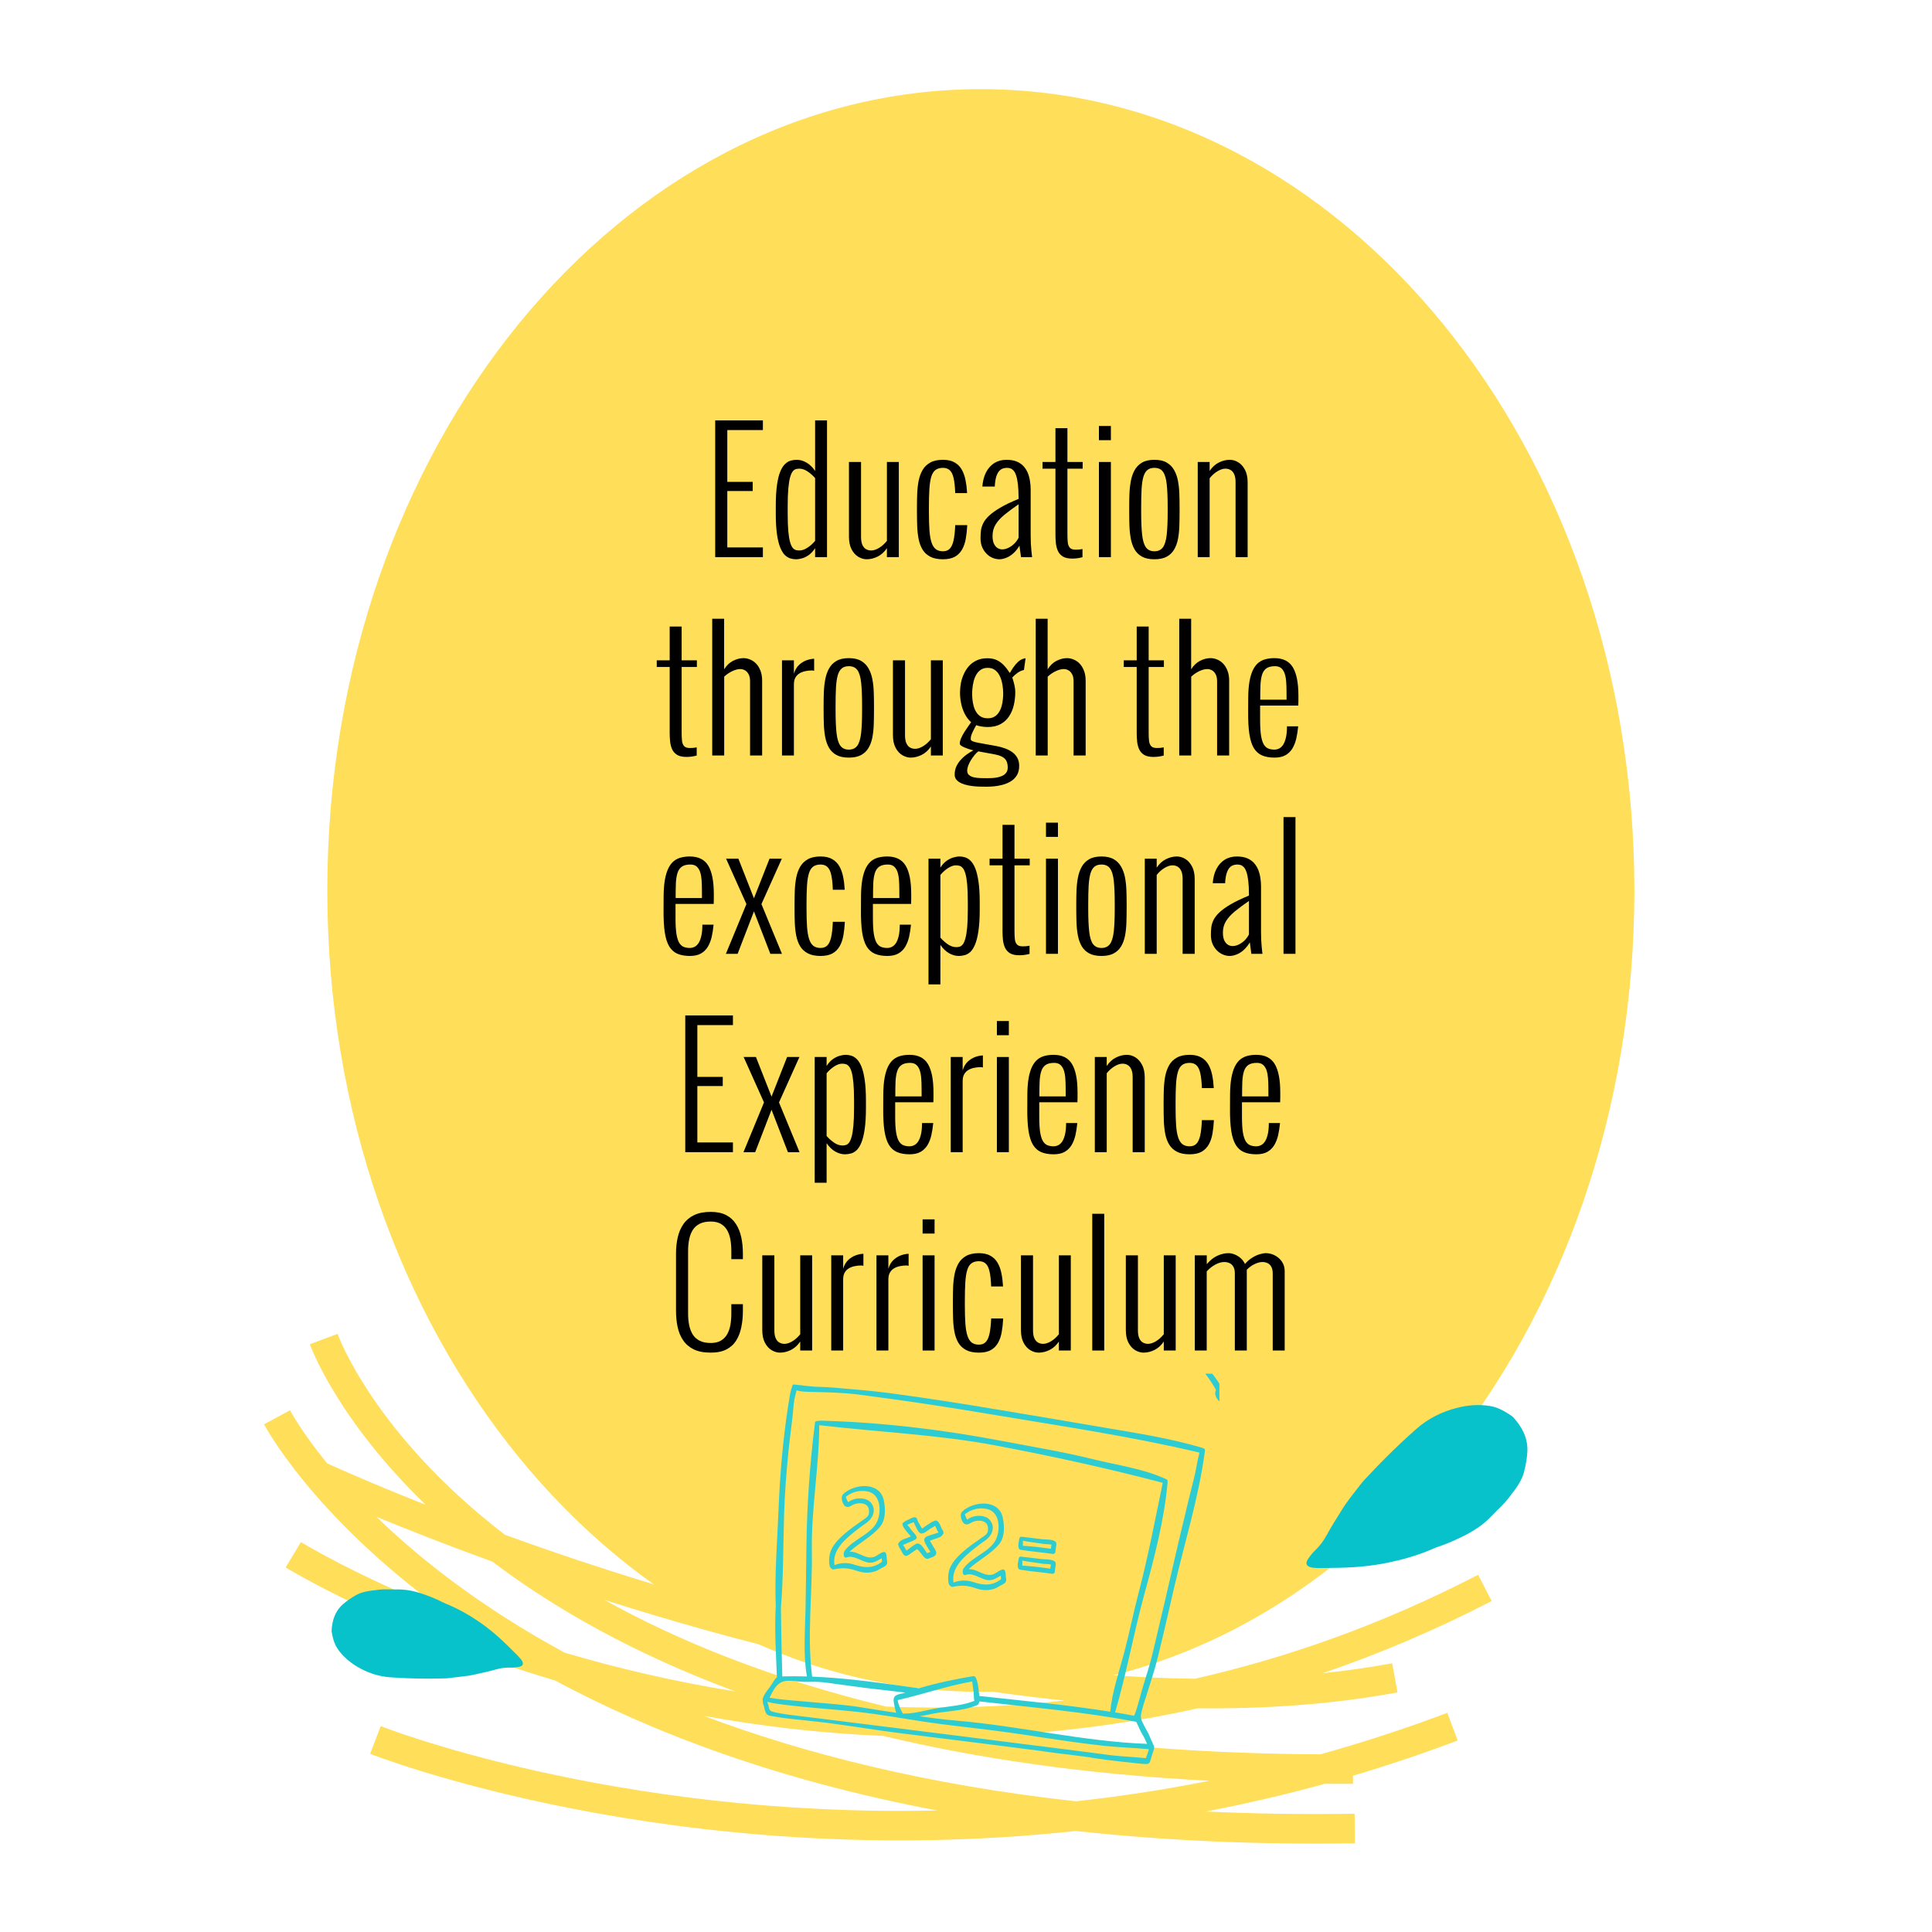 <svg xmlns="http://www.w3.org/2000/svg" xmlns:xlink="http://www.w3.org/1999/xlink" width="700" zoomAndPan="magnify" viewBox="0 0 525 525" height="700" preserveAspectRatio="xMidYMid meet" version="1.0"><defs><g/><clipPath id="ce03e7ad84"><path d="M 88.941 24.227 L 444.121 24.227 L 444.121 459.875 L 88.941 459.875 Z M 88.941 24.227 " clip-rule="nonzero"/></clipPath><clipPath id="d51d97a6a4"><path d="M 266.531 24.227 C 168.449 24.227 88.941 121.715 88.941 241.977 C 88.941 362.234 168.449 459.723 266.531 459.723 C 364.609 459.723 444.121 362.234 444.121 241.977 C 444.121 121.715 364.609 24.227 266.531 24.227 Z M 266.531 24.227 " clip-rule="nonzero"/></clipPath><clipPath id="121c541380"><path d="M 0.941 0.227 L 356.121 0.227 L 356.121 435.875 L 0.941 435.875 Z M 0.941 0.227 " clip-rule="nonzero"/></clipPath><clipPath id="f9d6623ed5"><path d="M 178.531 0.227 C 80.449 0.227 0.941 97.715 0.941 217.977 C 0.941 338.234 80.449 435.723 178.531 435.723 C 276.609 435.723 356.121 338.234 356.121 217.977 C 356.121 97.715 276.609 0.227 178.531 0.227 Z M 178.531 0.227 " clip-rule="nonzero"/></clipPath><clipPath id="c69b3ec255"><rect x="0" width="357" y="0" height="436"/></clipPath><clipPath id="e9563e53d3"><path d="M 71 362 L 406 362 L 406 501 L 71 501 Z M 71 362 " clip-rule="nonzero"/></clipPath><clipPath id="9642a81aa0"><path d="M 77.098 359.594 L 407.75 423.957 L 383.578 548.137 L 52.926 483.773 Z M 77.098 359.594 " clip-rule="nonzero"/></clipPath><clipPath id="b1a3915b18"><path d="M 77.098 359.594 L 407.75 423.957 L 383.578 548.137 L 52.926 483.773 Z M 77.098 359.594 " clip-rule="nonzero"/></clipPath><clipPath id="4be1b4e0cd"><path d="M 355 381 L 416 381 L 416 427 L 355 427 Z M 355 381 " clip-rule="nonzero"/></clipPath><clipPath id="9b33bab546"><path d="M 380.684 445.336 L 353.379 424.355 L 393.973 371.527 L 421.277 392.512 Z M 380.684 445.336 " clip-rule="nonzero"/></clipPath><clipPath id="e0be1ab581"><path d="M 380.684 445.336 L 353.379 424.355 L 393.973 371.527 L 421.277 392.512 Z M 380.684 445.336 " clip-rule="nonzero"/></clipPath><clipPath id="72192d11bf"><path d="M 90 431 L 143 431 L 143 457 L 90 457 Z M 90 431 " clip-rule="nonzero"/></clipPath><clipPath id="f325ed2c02"><path d="M 139.391 427.531 L 142.508 453.543 L 91.969 459.602 L 88.852 433.59 Z M 139.391 427.531 " clip-rule="nonzero"/></clipPath><clipPath id="ef5ae2f17f"><path d="M 139.391 427.531 L 142.508 453.543 L 91.969 459.602 L 88.852 433.59 Z M 139.391 427.531 " clip-rule="nonzero"/></clipPath><clipPath id="5c2259a056"><path d="M 291 373.289 L 331.359 373.289 L 331.359 387 L 291 387 Z M 291 373.289 " clip-rule="nonzero"/></clipPath><clipPath id="9a251ede13"><path d="M 56.961 35.609 L 567.715 -30.539 L 633.77 479.469 L 123.016 545.621 Z M 56.961 35.609 " clip-rule="nonzero"/></clipPath><clipPath id="b211091ca0"><path d="M 317 475 L 331.359 475 L 331.359 481.832 L 317 481.832 Z M 317 475 " clip-rule="nonzero"/></clipPath><clipPath id="47c46ddde2"><path d="M 56.961 35.609 L 567.715 -30.539 L 633.77 479.469 L 123.016 545.621 Z M 56.961 35.609 " clip-rule="nonzero"/></clipPath><clipPath id="978376e160"><path d="M 207 376 L 328 376 L 328 480 L 207 480 Z M 207 376 " clip-rule="nonzero"/></clipPath><clipPath id="ef4dc66e3a"><path d="M 56.961 35.609 L 567.715 -30.539 L 633.77 479.469 L 123.016 545.621 Z M 56.961 35.609 " clip-rule="nonzero"/></clipPath><clipPath id="e274011207"><path d="M 225 403 L 242 403 L 242 428 L 225 428 Z M 225 403 " clip-rule="nonzero"/></clipPath><clipPath id="48cfee7b67"><path d="M 56.961 35.609 L 567.715 -30.539 L 633.77 479.469 L 123.016 545.621 Z M 56.961 35.609 " clip-rule="nonzero"/></clipPath><clipPath id="67fd55f441"><path d="M 257 408 L 274 408 L 274 433 L 257 433 Z M 257 408 " clip-rule="nonzero"/></clipPath><clipPath id="1e6575b0fe"><path d="M 56.961 35.609 L 567.715 -30.539 L 633.77 479.469 L 123.016 545.621 Z M 56.961 35.609 " clip-rule="nonzero"/></clipPath><clipPath id="c8a88aef03"><path d="M 244 412 L 257 412 L 257 424 L 244 424 Z M 244 412 " clip-rule="nonzero"/></clipPath><clipPath id="0eac857b66"><path d="M 56.961 35.609 L 567.715 -30.539 L 633.77 479.469 L 123.016 545.621 Z M 56.961 35.609 " clip-rule="nonzero"/></clipPath><clipPath id="8a2279548c"><path d="M 276 417 L 288 417 L 288 423 L 276 423 Z M 276 417 " clip-rule="nonzero"/></clipPath><clipPath id="0da354f660"><path d="M 56.961 35.609 L 567.715 -30.539 L 633.77 479.469 L 123.016 545.621 Z M 56.961 35.609 " clip-rule="nonzero"/></clipPath><clipPath id="c45738e639"><path d="M 276 422 L 287 422 L 287 428 L 276 428 Z M 276 422 " clip-rule="nonzero"/></clipPath><clipPath id="d969875221"><path d="M 56.961 35.609 L 567.715 -30.539 L 633.77 479.469 L 123.016 545.621 Z M 56.961 35.609 " clip-rule="nonzero"/></clipPath><clipPath id="9f78b9fc60"><path d="M 323.895 476.27 L 338.516 476.27 L 338.516 483.582 L 323.895 483.582 Z M 323.895 476.27 " clip-rule="nonzero"/></clipPath><clipPath id="2607d18589"><path d="M 0.895 0.27 L 15.516 0.27 L 15.516 7.582 L 0.895 7.582 Z M 0.895 0.27 " clip-rule="nonzero"/></clipPath><clipPath id="2a1f98ee1f"><rect x="0" width="16" y="0" height="8"/></clipPath></defs><g clip-path="url(#ce03e7ad84)"><g clip-path="url(#d51d97a6a4)"><g transform="matrix(1, 0, 0, 1, 88, 24)"><g clip-path="url(#c69b3ec255)"><g clip-path="url(#121c541380)"><g clip-path="url(#f9d6623ed5)"><path fill="#ffde59" d="M 0.941 0.227 L 356.121 0.227 L 356.121 435.875 L 0.941 435.875 Z M 0.941 0.227 " fill-opacity="1" fill-rule="nonzero"/></g></g></g></g></g></g><g clip-path="url(#e9563e53d3)"><g clip-path="url(#9642a81aa0)"><g clip-path="url(#b1a3915b18)"><path fill="#ffde59" d="M 91.734 362.457 C 91.793 362.617 101.301 389.449 137.211 417.07 C 183.512 433.848 255.906 455.348 324.672 456.184 C 349.656 450.531 375.5 441.477 401.66 427.934 L 405.34 435.062 C 389.887 443.062 374.543 449.52 359.414 454.676 C 365.801 454.012 372.113 453.125 378.312 451.977 L 379.754 459.891 C 362.293 463.121 344.023 464.402 325.504 464.211 C 309.609 467.754 294.062 469.953 278.992 471.078 C 302.613 474.539 329.125 476.578 358.824 476.715 C 370.18 473.551 381.684 469.824 393.281 465.445 L 396.117 472.957 C 386.555 476.566 377.059 479.742 367.648 482.531 L 367.66 484.738 C 365.059 484.758 362.508 484.746 359.953 484.738 C 349.062 487.742 338.309 490.215 327.73 492.254 C 340.555 492.859 354 493.078 368.094 492.863 L 368.195 500.898 C 340.574 501.324 315.383 500.07 292.387 497.551 C 183.375 509.293 100.891 476.695 100.578 476.578 L 103.453 469.055 C 103.723 469.16 166.555 493.984 254.652 491.977 C 211.09 483.75 177.062 470.746 150.82 456.648 C 105.797 443.293 77.82 426.047 77.629 425.93 L 81.762 419.039 C 81.895 419.121 96.074 427.848 120.367 437.594 C 84.492 411.484 71.84 387.191 71.758 387.039 L 78.816 383.219 C 78.855 383.289 81.805 388.949 88.902 397.652 C 91.469 398.828 101.035 403.129 115.688 408.922 C 91.312 385.371 84.246 365.426 84.191 365.285 Z M 164.211 434.734 C 184.164 445.844 209.289 456.133 240.824 463.746 C 256.293 464.363 272.496 463.938 289.242 462.105 C 244.301 457.516 200.012 446.16 164.211 434.734 Z M 328.645 483.906 C 294.75 482.16 265.379 477.805 239.992 471.715 C 222.789 471 206.488 469.027 191.312 466.285 C 218.613 476.566 251.957 485.016 292.371 489.488 C 304.176 488.191 316.285 486.367 328.645 483.906 Z M 199.852 459.637 C 171.832 449.277 150.277 436.801 133.801 424.359 C 121.117 419.754 110.414 415.52 102.273 412.16 C 113.926 423.461 130.543 436.668 153.441 449.09 C 167.359 453.207 182.945 456.934 199.852 459.637 Z M 199.852 459.637 " fill-opacity="1" fill-rule="nonzero"/></g></g></g><g clip-path="url(#4be1b4e0cd)"><g clip-path="url(#9b33bab546)"><g clip-path="url(#e0be1ab581)"><path fill="#08c2cb" d="M 410.785 405.953 C 409.559 407.738 408.199 409.094 406.809 410.457 C 405.996 411.258 405.234 412.09 404.406 412.879 C 402.617 414.57 400.586 415.906 398.418 417.035 C 395.984 418.281 393.496 419.414 390.891 420.281 C 390.012 420.562 389.18 420.977 388.324 421.324 C 384.766 422.762 381.102 423.824 377.348 424.594 C 372.934 425.52 368.465 425.938 363.953 426.027 C 362.184 426.066 360.422 426.09 358.664 426.109 C 358.125 426.113 357.562 426.074 357.031 426.035 C 356.777 426.012 356.523 425.988 356.281 425.922 C 354.988 425.594 354.652 424.82 355.418 423.691 C 355.973 422.844 356.59 422.039 357.32 421.348 C 358.637 420.078 359.711 418.648 360.57 417.051 C 361.742 414.859 363.109 412.793 364.398 410.668 C 365.91 408.125 367.809 405.879 369.582 403.539 C 370.445 402.383 371.48 401.418 372.453 400.348 C 373.789 398.895 375.188 397.492 376.57 396.102 C 379.246 393.422 382 390.828 384.836 388.32 C 388.031 385.5 391.73 383.656 395.809 382.598 C 398.746 381.836 401.777 381.566 404.812 382.055 C 405.266 382.133 405.723 382.242 406.168 382.363 C 407.844 382.863 409.309 383.77 410.727 384.734 C 410.906 384.852 411.074 384.98 411.207 385.129 C 413.668 387.832 415.277 390.883 415.035 394.672 C 414.918 396.52 414.574 398.34 414.102 400.137 C 413.703 401.645 412.906 403 412.035 404.293 C 411.609 404.945 411.117 405.523 410.785 405.953 Z M 410.785 405.953 " fill-opacity="1" fill-rule="nonzero"/></g></g></g><g clip-path="url(#72192d11bf)"><g clip-path="url(#f325ed2c02)"><g clip-path="url(#ef5ae2f17f)"><path fill="#08c2cb" d="M 101.73 432.145 C 103.359 431.855 104.832 431.875 106.32 431.906 C 107.191 431.922 108.059 431.895 108.934 431.926 C 110.816 432 112.633 432.395 114.414 432.977 C 116.395 433.641 118.348 434.395 120.215 435.355 C 120.84 435.688 121.516 435.922 122.164 436.203 C 124.855 437.379 127.395 438.816 129.828 440.457 C 132.695 442.379 135.316 444.598 137.781 447.02 C 138.75 447.969 139.703 448.918 140.66 449.867 C 140.949 450.164 141.227 450.488 141.492 450.805 C 141.613 450.953 141.738 451.105 141.832 451.273 C 142.344 452.156 142.098 452.754 141.07 452.938 C 140.309 453.09 139.543 453.184 138.773 453.152 C 137.371 453.113 136.016 453.289 134.68 453.676 C 132.855 454.207 130.992 454.566 129.141 455 C 126.941 455.531 124.695 455.695 122.465 455.98 C 121.371 456.125 120.285 456.074 119.18 456.117 C 117.672 456.164 116.156 456.148 114.652 456.137 C 111.754 456.109 108.863 455.988 105.973 455.781 C 102.719 455.539 99.73 454.504 96.965 452.84 C 94.977 451.641 93.207 450.129 91.852 448.203 C 91.652 447.914 91.465 447.605 91.293 447.297 C 90.672 446.113 90.383 444.828 90.152 443.535 C 90.117 443.375 90.098 443.211 90.109 443.059 C 90.27 440.266 91.078 437.754 93.281 435.855 C 94.355 434.93 95.535 434.145 96.77 433.441 C 97.809 432.852 98.977 432.562 100.148 432.348 C 100.734 432.23 101.316 432.191 101.73 432.145 Z M 101.73 432.145 " fill-opacity="1" fill-rule="nonzero"/></g></g></g><g fill="#000000" fill-opacity="1"><g transform="translate(191.197, 151.398)"><g><path d="M 3.156 0 L 16.109 0 L 16.109 -2.641 L 6.438 -2.641 L 6.438 -17.969 L 13.344 -17.969 L 13.344 -20.453 L 6.438 -20.453 L 6.438 -34.531 L 16.109 -34.531 L 16.109 -37.156 L 3.156 -37.156 Z M 3.156 0 "/></g></g></g><g fill="#000000" fill-opacity="1"><g transform="translate(208.624, 151.398)"><g><path d="M 12.875 0 L 16.109 0 L 16.109 -37.156 L 12.875 -37.156 L 12.875 -23.422 C 12.176 -24.441 11.391 -25.203 10.516 -25.703 C 9.648 -26.203 8.77 -26.453 7.875 -26.453 C 7.344 -26.453 6.805 -26.379 6.266 -26.234 C 5.734 -26.086 5.223 -25.785 4.734 -25.328 C 4.242 -24.879 3.805 -24.195 3.422 -23.281 C 3.035 -22.375 2.734 -21.148 2.516 -19.609 C 2.297 -18.078 2.188 -16.156 2.188 -13.844 L 2.188 -11.781 C 2.188 -9.551 2.297 -7.688 2.516 -6.188 C 2.734 -4.695 3.031 -3.5 3.406 -2.594 C 3.781 -1.688 4.203 -1.004 4.672 -0.547 C 5.148 -0.098 5.645 0.195 6.156 0.344 C 6.676 0.5 7.172 0.578 7.641 0.578 C 8.191 0.578 8.77 0.488 9.375 0.312 C 9.988 0.133 10.598 -0.172 11.203 -0.609 C 11.805 -1.055 12.363 -1.664 12.875 -2.438 Z M 12.875 -4.422 C 12.238 -3.66 11.535 -3.035 10.766 -2.547 C 10.004 -2.055 9.297 -1.812 8.641 -1.812 C 8.305 -1.812 7.984 -1.848 7.672 -1.922 C 7.367 -2.004 7.078 -2.203 6.797 -2.516 C 6.523 -2.836 6.285 -3.352 6.078 -4.062 C 5.867 -4.781 5.707 -5.758 5.594 -7 C 5.477 -8.238 5.422 -9.828 5.422 -11.766 L 5.422 -13.812 C 5.422 -15.77 5.477 -17.383 5.594 -18.656 C 5.707 -19.926 5.863 -20.926 6.062 -21.656 C 6.27 -22.383 6.5 -22.914 6.75 -23.25 C 7.008 -23.594 7.289 -23.812 7.594 -23.906 C 7.895 -24 8.207 -24.047 8.531 -24.047 C 9.289 -24.047 10.035 -23.805 10.766 -23.328 C 11.504 -22.848 12.207 -22.234 12.875 -21.484 Z M 12.875 -4.422 "/></g></g></g><g fill="#000000" fill-opacity="1"><g transform="translate(227.885, 151.398)"><g><path d="M 2.812 -5.547 C 2.812 -4.16 3.051 -3.016 3.531 -2.109 C 4.008 -1.203 4.625 -0.523 5.375 -0.078 C 6.125 0.359 6.879 0.578 7.641 0.578 C 8.617 0.578 9.598 0.336 10.578 -0.141 C 11.555 -0.617 12.406 -1.383 13.125 -2.438 L 13.125 0 L 16.359 0 L 16.359 -25.859 L 13.125 -25.859 L 13.125 -4.422 C 12.477 -3.617 11.77 -2.984 11 -2.516 C 10.227 -2.047 9.504 -1.812 8.828 -1.812 C 8.336 -1.812 7.883 -1.926 7.469 -2.156 C 7.051 -2.383 6.719 -2.77 6.469 -3.312 C 6.219 -3.852 6.094 -4.578 6.094 -5.484 L 6.094 -25.859 L 2.812 -25.859 Z M 2.812 -5.547 "/></g></g></g><g fill="#000000" fill-opacity="1"><g transform="translate(246.845, 151.398)"><g><path d="M 2.328 -12.266 C 2.328 -10.973 2.348 -9.695 2.391 -8.438 C 2.441 -7.188 2.57 -6.016 2.781 -4.922 C 3 -3.836 3.352 -2.883 3.844 -2.062 C 4.344 -1.238 5.039 -0.594 5.938 -0.125 C 6.832 0.344 7.984 0.578 9.391 0.578 C 10.734 0.578 11.82 0.344 12.656 -0.125 C 13.488 -0.602 14.141 -1.266 14.609 -2.109 C 15.078 -2.953 15.406 -3.922 15.594 -5.016 C 15.789 -6.117 15.922 -7.297 15.984 -8.547 L 15.984 -8.703 L 12.719 -8.703 L 12.719 -8.484 C 12.645 -6.848 12.492 -5.52 12.266 -4.5 C 12.035 -3.488 11.691 -2.75 11.234 -2.281 C 10.785 -1.82 10.172 -1.594 9.391 -1.594 C 8.598 -1.594 7.945 -1.785 7.438 -2.172 C 6.938 -2.566 6.551 -3.18 6.281 -4.016 C 6.008 -4.848 5.82 -5.941 5.719 -7.297 C 5.625 -8.66 5.578 -10.316 5.578 -12.266 L 5.578 -13.609 C 5.578 -15.516 5.617 -17.145 5.703 -18.5 C 5.785 -19.852 5.953 -20.953 6.203 -21.797 C 6.453 -22.648 6.832 -23.273 7.344 -23.672 C 7.863 -24.066 8.547 -24.266 9.391 -24.266 C 10.191 -24.266 10.82 -24.035 11.281 -23.578 C 11.75 -23.129 12.086 -22.414 12.297 -21.438 C 12.516 -20.457 12.656 -19.176 12.719 -17.594 L 12.719 -17.406 L 15.953 -17.406 C 15.953 -17.445 15.945 -17.484 15.938 -17.516 C 15.938 -17.555 15.938 -17.598 15.938 -17.641 C 15.875 -18.805 15.734 -19.914 15.516 -20.969 C 15.305 -22.031 14.969 -22.973 14.5 -23.797 C 14.031 -24.617 13.383 -25.266 12.562 -25.734 C 11.738 -26.211 10.68 -26.453 9.391 -26.453 C 7.984 -26.453 6.832 -26.203 5.938 -25.703 C 5.039 -25.203 4.344 -24.52 3.844 -23.656 C 3.352 -22.801 3 -21.82 2.781 -20.719 C 2.57 -19.613 2.441 -18.453 2.391 -17.234 C 2.348 -16.023 2.328 -14.816 2.328 -13.609 Z M 2.328 -12.266 "/></g></g></g><g fill="#000000" fill-opacity="1"><g transform="translate(264.854, 151.398)"><g><path d="M 12.594 0 L 15.609 0 C 15.609 0 15.586 -0.164 15.547 -0.5 C 15.516 -0.832 15.469 -1.273 15.406 -1.828 C 15.352 -2.391 15.305 -3.023 15.266 -3.734 C 15.234 -4.453 15.219 -5.191 15.219 -5.953 L 15.219 -18.391 C 15.219 -19.098 15.16 -19.828 15.047 -20.578 C 14.941 -21.336 14.754 -22.066 14.484 -22.766 C 14.211 -23.461 13.832 -24.086 13.344 -24.641 C 12.852 -25.203 12.223 -25.645 11.453 -25.969 C 10.68 -26.289 9.75 -26.453 8.656 -26.453 C 7.406 -26.453 6.305 -26.16 5.359 -25.578 C 4.422 -24.992 3.672 -24.16 3.109 -23.078 C 2.547 -22.004 2.207 -20.707 2.094 -19.188 L 5.469 -19.188 L 5.469 -19.344 C 5.539 -20.457 5.688 -21.336 5.906 -21.984 C 6.125 -22.641 6.395 -23.133 6.719 -23.469 C 7.051 -23.801 7.395 -24.016 7.75 -24.109 C 8.113 -24.211 8.453 -24.266 8.766 -24.266 C 9.078 -24.266 9.383 -24.219 9.688 -24.125 C 9.988 -24.031 10.273 -23.836 10.547 -23.547 C 10.828 -23.254 11.066 -22.805 11.266 -22.203 C 11.473 -21.609 11.633 -20.812 11.75 -19.812 C 11.875 -18.812 11.938 -17.555 11.938 -16.047 L 11.938 -15.828 C 9.895 -14.992 8.223 -14.191 6.922 -13.422 C 5.629 -12.66 4.613 -11.926 3.875 -11.219 C 3.145 -10.52 2.617 -9.832 2.297 -9.156 C 1.973 -8.477 1.773 -7.812 1.703 -7.156 C 1.629 -6.5 1.594 -5.832 1.594 -5.156 C 1.594 -4.25 1.738 -3.441 2.031 -2.734 C 2.332 -2.035 2.727 -1.438 3.219 -0.938 C 3.707 -0.438 4.254 -0.062 4.859 0.188 C 5.473 0.445 6.094 0.578 6.719 0.578 C 7.281 0.578 7.891 0.445 8.547 0.188 C 9.211 -0.062 9.859 -0.461 10.484 -1.016 C 11.117 -1.578 11.68 -2.281 12.172 -3.125 Z M 11.938 -5.266 C 11.625 -4.648 11.223 -4.102 10.734 -3.625 C 10.242 -3.156 9.711 -2.785 9.141 -2.516 C 8.578 -2.242 8.02 -2.109 7.469 -2.109 C 7.062 -2.109 6.656 -2.223 6.25 -2.453 C 5.852 -2.691 5.52 -3.078 5.25 -3.609 C 4.988 -4.148 4.859 -4.867 4.859 -5.766 C 4.859 -6.941 5.141 -7.984 5.703 -8.891 C 6.266 -9.797 7.07 -10.68 8.125 -11.547 C 9.188 -12.41 10.457 -13.352 11.938 -14.375 Z M 11.938 -5.266 "/></g></g></g><g fill="#000000" fill-opacity="1"><g transform="translate(282.95, 151.398)"><g><path d="M 3.859 -6.109 C 3.859 -5.285 3.898 -4.484 3.984 -3.703 C 4.078 -2.93 4.27 -2.234 4.562 -1.609 C 4.863 -0.992 5.316 -0.504 5.922 -0.141 C 6.535 0.211 7.363 0.391 8.406 0.391 C 8.82 0.391 9.254 0.363 9.703 0.312 C 10.16 0.258 10.66 0.16 11.203 0.016 L 11.203 -2.203 C 10.891 -2.141 10.57 -2.094 10.25 -2.062 C 9.938 -2.039 9.625 -2.031 9.312 -2.031 C 8.602 -2.031 8.094 -2.203 7.781 -2.547 C 7.469 -2.891 7.273 -3.379 7.203 -4.016 C 7.141 -4.648 7.109 -5.398 7.109 -6.266 L 7.109 -24.047 L 11.25 -24.047 L 11.25 -25.859 L 7.109 -25.859 L 7.109 -35.047 L 3.859 -35.047 L 3.859 -25.859 L 0.344 -25.859 L 0.344 -24.047 L 3.859 -24.047 Z M 3.859 -6.109 "/></g></g></g><g fill="#000000" fill-opacity="1"><g transform="translate(295.777, 151.398)"><g><path d="M 2.844 0 L 6.094 0 L 6.094 -25.859 L 2.844 -25.859 Z M 2.844 -31.781 L 6.094 -31.781 L 6.094 -35.641 L 2.844 -35.641 Z M 2.844 -31.781 "/></g></g></g><g fill="#000000" fill-opacity="1"><g transform="translate(304.522, 151.398)"><g><path d="M 5.578 -13.609 C 5.578 -15.516 5.613 -17.145 5.688 -18.5 C 5.77 -19.852 5.93 -20.953 6.172 -21.797 C 6.422 -22.648 6.785 -23.273 7.266 -23.672 C 7.742 -24.066 8.379 -24.266 9.172 -24.266 C 10.223 -24.266 11.004 -23.906 11.516 -23.188 C 12.023 -22.477 12.363 -21.336 12.531 -19.766 C 12.695 -18.203 12.781 -16.148 12.781 -13.609 L 12.781 -12.266 C 12.781 -9.672 12.691 -7.594 12.516 -6.031 C 12.336 -4.469 11.988 -3.336 11.469 -2.641 C 10.945 -1.941 10.18 -1.594 9.172 -1.594 C 8.172 -1.594 7.41 -1.941 6.891 -2.641 C 6.367 -3.336 6.02 -4.469 5.844 -6.031 C 5.664 -7.594 5.578 -9.672 5.578 -12.266 Z M 2.328 -12.266 C 2.328 -10.973 2.348 -9.695 2.391 -8.438 C 2.441 -7.188 2.57 -6.016 2.781 -4.922 C 2.988 -3.836 3.332 -2.883 3.812 -2.062 C 4.289 -1.238 4.961 -0.594 5.828 -0.125 C 6.691 0.344 7.805 0.578 9.172 0.578 C 10.547 0.578 11.66 0.344 12.516 -0.125 C 13.379 -0.594 14.051 -1.238 14.531 -2.062 C 15.02 -2.883 15.367 -3.836 15.578 -4.922 C 15.785 -6.016 15.91 -7.188 15.953 -8.438 C 15.992 -9.695 16.016 -10.973 16.016 -12.266 L 16.016 -13.609 C 16.016 -14.816 15.992 -16.023 15.953 -17.234 C 15.91 -18.453 15.785 -19.613 15.578 -20.719 C 15.367 -21.82 15.02 -22.801 14.531 -23.656 C 14.051 -24.52 13.379 -25.203 12.516 -25.703 C 11.66 -26.203 10.547 -26.453 9.172 -26.453 C 7.805 -26.453 6.691 -26.203 5.828 -25.703 C 4.961 -25.203 4.289 -24.52 3.812 -23.656 C 3.332 -22.801 2.988 -21.82 2.781 -20.719 C 2.57 -19.613 2.441 -18.453 2.391 -17.234 C 2.348 -16.023 2.328 -14.816 2.328 -13.609 Z M 2.328 -12.266 "/></g></g></g><g fill="#000000" fill-opacity="1"><g transform="translate(322.877, 151.398)"><g><path d="M 2.594 0 L 5.828 0 L 5.828 -21.438 C 6.473 -22.25 7.188 -22.883 7.969 -23.344 C 8.75 -23.812 9.469 -24.047 10.125 -24.047 C 10.625 -24.047 11.078 -23.93 11.484 -23.703 C 11.898 -23.473 12.234 -23.094 12.484 -22.562 C 12.742 -22.031 12.875 -21.301 12.875 -20.375 L 12.875 0 L 16.156 0 L 16.156 -20.312 C 16.156 -21.695 15.91 -22.844 15.422 -23.75 C 14.941 -24.656 14.332 -25.332 13.594 -25.781 C 12.852 -26.227 12.094 -26.453 11.312 -26.453 C 10.332 -26.453 9.352 -26.211 8.375 -25.734 C 7.395 -25.266 6.547 -24.492 5.828 -23.422 L 5.828 -25.859 L 2.594 -25.859 Z M 2.594 0 "/></g></g></g><g fill="#000000" fill-opacity="1"><g transform="translate(178.121, 205.295)"><g><path d="M 3.859 -6.109 C 3.859 -5.285 3.898 -4.484 3.984 -3.703 C 4.078 -2.93 4.27 -2.234 4.562 -1.609 C 4.863 -0.992 5.316 -0.504 5.922 -0.141 C 6.535 0.211 7.363 0.391 8.406 0.391 C 8.82 0.391 9.254 0.363 9.703 0.312 C 10.16 0.258 10.66 0.16 11.203 0.016 L 11.203 -2.203 C 10.891 -2.141 10.57 -2.094 10.25 -2.062 C 9.938 -2.039 9.625 -2.031 9.312 -2.031 C 8.602 -2.031 8.094 -2.203 7.781 -2.547 C 7.469 -2.891 7.273 -3.379 7.203 -4.016 C 7.141 -4.648 7.109 -5.398 7.109 -6.266 L 7.109 -24.047 L 11.25 -24.047 L 11.25 -25.859 L 7.109 -25.859 L 7.109 -35.047 L 3.859 -35.047 L 3.859 -25.859 L 0.344 -25.859 L 0.344 -24.047 L 3.859 -24.047 Z M 3.859 -6.109 "/></g></g></g><g fill="#000000" fill-opacity="1"><g transform="translate(190.947, 205.295)"><g><path d="M 2.594 0 L 5.844 0 L 5.844 -21.422 C 6.5 -22.035 7.223 -22.531 8.016 -22.906 C 8.805 -23.289 9.551 -23.484 10.25 -23.484 C 10.645 -23.484 11.039 -23.379 11.438 -23.172 C 11.844 -22.961 12.18 -22.613 12.453 -22.125 C 12.734 -21.633 12.875 -20.984 12.875 -20.172 L 12.875 0 L 16.156 0 L 16.156 -20.344 C 16.156 -21.375 16.004 -22.27 15.703 -23.031 C 15.41 -23.801 15.02 -24.441 14.531 -24.953 C 14.039 -25.461 13.492 -25.836 12.891 -26.078 C 12.297 -26.328 11.695 -26.453 11.094 -26.453 C 10.156 -26.453 9.211 -26.211 8.266 -25.734 C 7.328 -25.266 6.516 -24.492 5.828 -23.422 L 5.828 -37.156 L 2.594 -37.156 Z M 2.594 0 "/></g></g></g><g fill="#000000" fill-opacity="1"><g transform="translate(209.907, 205.295)"><g><path d="M 2.594 0 L 5.828 0 L 5.828 -19.297 C 5.828 -20.066 5.969 -20.695 6.25 -21.188 C 6.531 -21.676 6.906 -22.055 7.375 -22.328 C 7.844 -22.609 8.367 -22.805 8.953 -22.922 C 9.547 -23.047 10.156 -23.109 10.781 -23.109 C 10.906 -23.109 11.023 -23.094 11.141 -23.062 C 11.266 -23.031 11.328 -23.016 11.328 -23.016 L 11.328 -26.281 L 11.266 -26.281 C 10.617 -26.258 9.926 -26.113 9.188 -25.844 C 8.457 -25.57 7.785 -25.145 7.172 -24.562 C 6.566 -23.977 6.117 -23.195 5.828 -22.219 L 5.828 -25.859 L 2.594 -25.859 Z M 2.594 0 "/></g></g></g><g fill="#000000" fill-opacity="1"><g transform="translate(221.481, 205.295)"><g><path d="M 5.578 -13.609 C 5.578 -15.516 5.613 -17.145 5.688 -18.5 C 5.77 -19.852 5.93 -20.953 6.172 -21.797 C 6.422 -22.648 6.785 -23.273 7.266 -23.672 C 7.742 -24.066 8.379 -24.266 9.172 -24.266 C 10.223 -24.266 11.004 -23.906 11.516 -23.188 C 12.023 -22.477 12.363 -21.336 12.531 -19.766 C 12.695 -18.203 12.781 -16.148 12.781 -13.609 L 12.781 -12.266 C 12.781 -9.672 12.691 -7.594 12.516 -6.031 C 12.336 -4.469 11.988 -3.336 11.469 -2.641 C 10.945 -1.941 10.18 -1.594 9.172 -1.594 C 8.172 -1.594 7.41 -1.941 6.891 -2.641 C 6.367 -3.336 6.02 -4.469 5.844 -6.031 C 5.664 -7.594 5.578 -9.672 5.578 -12.266 Z M 2.328 -12.266 C 2.328 -10.973 2.348 -9.695 2.391 -8.438 C 2.441 -7.188 2.57 -6.016 2.781 -4.922 C 2.988 -3.836 3.332 -2.883 3.812 -2.062 C 4.289 -1.238 4.961 -0.594 5.828 -0.125 C 6.691 0.344 7.805 0.578 9.172 0.578 C 10.547 0.578 11.66 0.344 12.516 -0.125 C 13.379 -0.594 14.051 -1.238 14.531 -2.062 C 15.02 -2.883 15.367 -3.836 15.578 -4.922 C 15.785 -6.016 15.91 -7.188 15.953 -8.438 C 15.992 -9.695 16.016 -10.973 16.016 -12.266 L 16.016 -13.609 C 16.016 -14.816 15.992 -16.023 15.953 -17.234 C 15.91 -18.453 15.785 -19.613 15.578 -20.719 C 15.367 -21.82 15.02 -22.801 14.531 -23.656 C 14.051 -24.52 13.379 -25.203 12.516 -25.703 C 11.66 -26.203 10.547 -26.453 9.172 -26.453 C 7.805 -26.453 6.691 -26.203 5.828 -25.703 C 4.961 -25.203 4.289 -24.52 3.812 -23.656 C 3.332 -22.801 2.988 -21.82 2.781 -20.719 C 2.57 -19.613 2.441 -18.453 2.391 -17.234 C 2.348 -16.023 2.328 -14.816 2.328 -13.609 Z M 2.328 -12.266 "/></g></g></g><g fill="#000000" fill-opacity="1"><g transform="translate(239.836, 205.295)"><g><path d="M 2.812 -5.547 C 2.812 -4.16 3.051 -3.016 3.531 -2.109 C 4.008 -1.203 4.625 -0.523 5.375 -0.078 C 6.125 0.359 6.879 0.578 7.641 0.578 C 8.617 0.578 9.598 0.336 10.578 -0.141 C 11.555 -0.617 12.406 -1.383 13.125 -2.438 L 13.125 0 L 16.359 0 L 16.359 -25.859 L 13.125 -25.859 L 13.125 -4.422 C 12.477 -3.617 11.77 -2.984 11 -2.516 C 10.227 -2.047 9.504 -1.812 8.828 -1.812 C 8.336 -1.812 7.883 -1.926 7.469 -2.156 C 7.051 -2.383 6.719 -2.77 6.469 -3.312 C 6.219 -3.852 6.094 -4.578 6.094 -5.484 L 6.094 -25.859 L 2.812 -25.859 Z M 2.812 -5.547 "/></g></g></g><g fill="#000000" fill-opacity="1"><g transform="translate(258.796, 205.295)"><g><path d="M 19.547 -26.359 C 18.922 -26.211 18.363 -25.91 17.875 -25.453 C 17.383 -25.004 16.953 -24.504 16.578 -23.953 C 16.203 -23.398 15.879 -22.883 15.609 -22.406 C 15.109 -23.195 14.578 -23.891 14.016 -24.484 C 13.453 -25.086 12.812 -25.562 12.094 -25.906 C 11.375 -26.25 10.508 -26.422 9.5 -26.422 C 8.406 -26.422 7.445 -26.227 6.625 -25.844 C 5.801 -25.469 5.098 -24.957 4.516 -24.312 C 3.941 -23.664 3.473 -22.938 3.109 -22.125 C 2.742 -21.32 2.477 -20.488 2.312 -19.625 C 2.156 -18.758 2.078 -17.926 2.078 -17.125 C 2.078 -16.156 2.176 -15.176 2.375 -14.188 C 2.57 -13.195 2.895 -12.254 3.344 -11.359 C 3.789 -10.461 4.375 -9.688 5.094 -9.031 C 4.938 -8.812 4.691 -8.469 4.359 -8 C 4.023 -7.539 3.676 -7.023 3.312 -6.453 C 2.945 -5.879 2.641 -5.305 2.391 -4.734 C 2.141 -4.172 2.016 -3.672 2.016 -3.234 C 2.016 -3.047 2.129 -2.863 2.359 -2.688 C 2.598 -2.52 2.895 -2.359 3.25 -2.203 C 3.602 -2.055 3.957 -1.922 4.312 -1.797 C 4.676 -1.68 4.988 -1.586 5.25 -1.516 C 5.52 -1.453 5.676 -1.414 5.719 -1.406 C 5.145 -1.102 4.555 -0.738 3.953 -0.312 C 3.348 0.113 2.797 0.602 2.297 1.156 C 1.797 1.707 1.391 2.316 1.078 2.984 C 0.773 3.66 0.625 4.395 0.625 5.188 C 0.625 5.75 0.789 6.223 1.125 6.609 C 1.457 6.992 1.895 7.305 2.438 7.547 C 2.988 7.797 3.586 7.984 4.234 8.109 C 4.891 8.242 5.547 8.336 6.203 8.391 C 6.859 8.441 7.461 8.469 8.016 8.469 C 8.578 8.477 9.02 8.484 9.344 8.484 C 9.863 8.484 10.5 8.453 11.25 8.391 C 12 8.328 12.77 8.191 13.562 7.984 C 14.363 7.785 15.113 7.477 15.812 7.062 C 16.508 6.656 17.07 6.109 17.5 5.422 C 17.938 4.734 18.156 3.863 18.156 2.812 C 18.156 1.969 17.984 1.238 17.641 0.625 C 17.305 0.02 16.852 -0.488 16.281 -0.906 C 15.707 -1.32 15.051 -1.66 14.312 -1.922 C 13.582 -2.191 12.828 -2.398 12.047 -2.547 C 10.492 -2.836 9.25 -3.062 8.312 -3.219 C 7.375 -3.383 6.664 -3.523 6.188 -3.641 C 5.719 -3.766 5.398 -3.891 5.234 -4.016 C 5.066 -4.141 4.984 -4.312 4.984 -4.531 C 4.984 -4.914 5.07 -5.336 5.25 -5.797 C 5.438 -6.254 5.645 -6.695 5.875 -7.125 C 6.113 -7.551 6.316 -7.926 6.484 -8.25 C 6.797 -8.113 7.242 -7.992 7.828 -7.891 C 8.41 -7.785 9 -7.734 9.594 -7.734 C 10.938 -7.734 12.086 -7.988 13.047 -8.5 C 14.004 -9.008 14.781 -9.707 15.375 -10.594 C 15.977 -11.488 16.414 -12.508 16.688 -13.656 C 16.957 -14.801 17.094 -16.004 17.094 -17.266 C 17.094 -17.859 17.016 -18.484 16.859 -19.141 C 16.711 -19.805 16.52 -20.488 16.281 -21.188 C 16.695 -21.656 17.188 -22.086 17.75 -22.484 C 18.312 -22.879 18.879 -23.129 19.453 -23.234 L 19.891 -26.422 Z M 11.688 -0.266 C 12.895 -0.023 13.754 0.359 14.266 0.891 C 14.785 1.43 15.047 2.223 15.047 3.266 C 15.047 3.848 14.898 4.328 14.609 4.703 C 14.328 5.078 13.953 5.363 13.484 5.562 C 13.023 5.77 12.535 5.914 12.016 6 C 11.492 6.082 11 6.129 10.531 6.141 C 10.062 6.16 9.68 6.172 9.391 6.172 C 8.867 6.172 8.301 6.16 7.688 6.141 C 7.082 6.129 6.5 6.066 5.938 5.953 C 5.375 5.836 4.914 5.633 4.562 5.344 C 4.207 5.062 4.031 4.656 4.031 4.125 C 4.031 3.707 4.125 3.242 4.312 2.734 C 4.5 2.234 4.75 1.734 5.062 1.234 C 5.375 0.742 5.703 0.285 6.047 -0.141 C 6.398 -0.566 6.738 -0.895 7.062 -1.125 Z M 9.609 -10.109 C 8.848 -10.109 8.211 -10.266 7.703 -10.578 C 7.191 -10.898 6.781 -11.316 6.469 -11.828 C 6.156 -12.336 5.922 -12.891 5.766 -13.484 C 5.609 -14.078 5.504 -14.66 5.453 -15.234 C 5.398 -15.816 5.375 -16.32 5.375 -16.75 C 5.375 -17.156 5.398 -17.648 5.453 -18.234 C 5.504 -18.828 5.609 -19.445 5.766 -20.094 C 5.922 -20.75 6.156 -21.352 6.469 -21.906 C 6.781 -22.469 7.191 -22.926 7.703 -23.281 C 8.211 -23.633 8.848 -23.812 9.609 -23.812 C 10.367 -23.812 11 -23.633 11.5 -23.281 C 12.008 -22.926 12.414 -22.469 12.719 -21.906 C 13.031 -21.352 13.266 -20.75 13.422 -20.094 C 13.586 -19.445 13.691 -18.828 13.734 -18.234 C 13.785 -17.648 13.812 -17.156 13.812 -16.75 C 13.812 -16.32 13.781 -15.816 13.719 -15.234 C 13.664 -14.66 13.562 -14.078 13.406 -13.484 C 13.25 -12.891 13.016 -12.336 12.703 -11.828 C 12.398 -11.316 11.992 -10.898 11.484 -10.578 C 10.984 -10.266 10.359 -10.109 9.609 -10.109 Z M 9.609 -10.109 "/></g></g></g><g fill="#000000" fill-opacity="1"><g transform="translate(278.856, 205.295)"><g><path d="M 2.594 0 L 5.844 0 L 5.844 -21.422 C 6.5 -22.035 7.223 -22.531 8.016 -22.906 C 8.805 -23.289 9.551 -23.484 10.25 -23.484 C 10.645 -23.484 11.039 -23.379 11.438 -23.172 C 11.844 -22.961 12.18 -22.613 12.453 -22.125 C 12.734 -21.633 12.875 -20.984 12.875 -20.172 L 12.875 0 L 16.156 0 L 16.156 -20.344 C 16.156 -21.375 16.004 -22.27 15.703 -23.031 C 15.41 -23.801 15.02 -24.441 14.531 -24.953 C 14.039 -25.461 13.492 -25.836 12.891 -26.078 C 12.297 -26.328 11.695 -26.453 11.094 -26.453 C 10.156 -26.453 9.211 -26.211 8.266 -25.734 C 7.328 -25.266 6.516 -24.492 5.828 -23.422 L 5.828 -37.156 L 2.594 -37.156 Z M 2.594 0 "/></g></g></g><g fill="#000000" fill-opacity="1"><g transform="translate(297.816, 205.295)"><g/></g></g><g fill="#000000" fill-opacity="1"><g transform="translate(305.028, 205.295)"><g><path d="M 3.859 -6.109 C 3.859 -5.285 3.898 -4.484 3.984 -3.703 C 4.078 -2.93 4.27 -2.234 4.562 -1.609 C 4.863 -0.992 5.316 -0.504 5.922 -0.141 C 6.535 0.211 7.363 0.391 8.406 0.391 C 8.82 0.391 9.254 0.363 9.703 0.312 C 10.16 0.258 10.66 0.16 11.203 0.016 L 11.203 -2.203 C 10.891 -2.141 10.57 -2.094 10.25 -2.062 C 9.938 -2.039 9.625 -2.031 9.312 -2.031 C 8.602 -2.031 8.094 -2.203 7.781 -2.547 C 7.469 -2.891 7.273 -3.379 7.203 -4.016 C 7.141 -4.648 7.109 -5.398 7.109 -6.266 L 7.109 -24.047 L 11.25 -24.047 L 11.25 -25.859 L 7.109 -25.859 L 7.109 -35.047 L 3.859 -35.047 L 3.859 -25.859 L 0.344 -25.859 L 0.344 -24.047 L 3.859 -24.047 Z M 3.859 -6.109 "/></g></g></g><g fill="#000000" fill-opacity="1"><g transform="translate(317.855, 205.295)"><g><path d="M 2.594 0 L 5.844 0 L 5.844 -21.422 C 6.5 -22.035 7.223 -22.531 8.016 -22.906 C 8.805 -23.289 9.551 -23.484 10.25 -23.484 C 10.645 -23.484 11.039 -23.379 11.438 -23.172 C 11.844 -22.961 12.18 -22.613 12.453 -22.125 C 12.734 -21.633 12.875 -20.984 12.875 -20.172 L 12.875 0 L 16.156 0 L 16.156 -20.344 C 16.156 -21.375 16.004 -22.27 15.703 -23.031 C 15.41 -23.801 15.02 -24.441 14.531 -24.953 C 14.039 -25.461 13.492 -25.836 12.891 -26.078 C 12.297 -26.328 11.695 -26.453 11.094 -26.453 C 10.156 -26.453 9.211 -26.211 8.266 -25.734 C 7.328 -25.266 6.516 -24.492 5.828 -23.422 L 5.828 -37.156 L 2.594 -37.156 Z M 2.594 0 "/></g></g></g><g fill="#000000" fill-opacity="1"><g transform="translate(336.814, 205.295)"><g><path d="M 2.359 -11.922 C 2.336 -9.484 2.445 -7.453 2.688 -5.828 C 2.938 -4.211 3.344 -2.938 3.906 -2 C 4.477 -1.07 5.223 -0.41 6.141 -0.016 C 7.066 0.379 8.191 0.578 9.516 0.578 C 10.723 0.578 11.719 0.359 12.5 -0.078 C 13.289 -0.523 13.922 -1.141 14.391 -1.922 C 14.859 -2.711 15.207 -3.609 15.438 -4.609 C 15.664 -5.617 15.832 -6.68 15.938 -7.797 L 15.938 -7.922 L 12.906 -7.922 L 12.906 -7.75 C 12.895 -6.508 12.785 -5.488 12.578 -4.688 C 12.379 -3.895 12.117 -3.27 11.797 -2.812 C 11.473 -2.363 11.109 -2.047 10.703 -1.859 C 10.305 -1.68 9.898 -1.594 9.484 -1.594 C 8.879 -1.594 8.336 -1.688 7.859 -1.875 C 7.379 -2.062 6.969 -2.426 6.625 -2.969 C 6.289 -3.52 6.035 -4.328 5.859 -5.391 C 5.691 -6.461 5.609 -7.867 5.609 -9.609 L 5.609 -13.562 L 15.984 -13.562 C 16.004 -14.082 16.016 -14.52 16.016 -14.875 C 16.016 -15.238 16.016 -15.688 16.016 -16.219 C 16.016 -19.695 15.516 -22.27 14.516 -23.938 C 13.516 -25.613 11.844 -26.453 9.5 -26.453 C 8.676 -26.453 7.906 -26.363 7.188 -26.188 C 6.469 -26.02 5.816 -25.711 5.234 -25.266 C 4.648 -24.816 4.145 -24.18 3.719 -23.359 C 3.301 -22.535 2.973 -21.484 2.734 -20.203 C 2.504 -18.922 2.383 -17.363 2.375 -15.531 Z M 5.641 -15.156 L 5.641 -15.219 C 5.641 -16.707 5.66 -18.008 5.703 -19.125 C 5.754 -20.25 5.898 -21.191 6.141 -21.953 C 6.379 -22.723 6.773 -23.301 7.328 -23.688 C 7.879 -24.07 8.656 -24.266 9.656 -24.266 C 10.375 -24.266 10.941 -24.082 11.359 -23.719 C 11.773 -23.352 12.086 -22.852 12.297 -22.219 C 12.504 -21.582 12.633 -20.867 12.688 -20.078 C 12.75 -19.297 12.781 -18.484 12.781 -17.641 C 12.781 -16.805 12.785 -15.992 12.797 -15.203 L 12.797 -15.156 Z M 5.641 -15.156 "/></g></g></g><g fill="#000000" fill-opacity="1"><g transform="translate(177.957, 259.192)"><g><path d="M 2.359 -11.922 C 2.336 -9.484 2.445 -7.453 2.688 -5.828 C 2.938 -4.211 3.344 -2.938 3.906 -2 C 4.477 -1.07 5.223 -0.41 6.141 -0.016 C 7.066 0.379 8.191 0.578 9.516 0.578 C 10.723 0.578 11.719 0.359 12.5 -0.078 C 13.289 -0.523 13.922 -1.141 14.391 -1.922 C 14.859 -2.711 15.207 -3.609 15.438 -4.609 C 15.664 -5.617 15.832 -6.68 15.938 -7.797 L 15.938 -7.922 L 12.906 -7.922 L 12.906 -7.75 C 12.895 -6.508 12.785 -5.488 12.578 -4.688 C 12.379 -3.895 12.117 -3.27 11.797 -2.812 C 11.473 -2.363 11.109 -2.047 10.703 -1.859 C 10.305 -1.68 9.898 -1.594 9.484 -1.594 C 8.879 -1.594 8.336 -1.688 7.859 -1.875 C 7.379 -2.062 6.969 -2.426 6.625 -2.969 C 6.289 -3.52 6.035 -4.328 5.859 -5.391 C 5.691 -6.461 5.609 -7.867 5.609 -9.609 L 5.609 -13.562 L 15.984 -13.562 C 16.004 -14.082 16.016 -14.52 16.016 -14.875 C 16.016 -15.238 16.016 -15.688 16.016 -16.219 C 16.016 -19.695 15.516 -22.27 14.516 -23.938 C 13.516 -25.613 11.844 -26.453 9.5 -26.453 C 8.676 -26.453 7.906 -26.363 7.188 -26.188 C 6.469 -26.02 5.816 -25.711 5.234 -25.266 C 4.648 -24.816 4.145 -24.18 3.719 -23.359 C 3.301 -22.535 2.973 -21.484 2.734 -20.203 C 2.504 -18.922 2.383 -17.363 2.375 -15.531 Z M 5.641 -15.156 L 5.641 -15.219 C 5.641 -16.707 5.66 -18.008 5.703 -19.125 C 5.754 -20.25 5.898 -21.191 6.141 -21.953 C 6.379 -22.723 6.773 -23.301 7.328 -23.688 C 7.879 -24.07 8.656 -24.266 9.656 -24.266 C 10.375 -24.266 10.941 -24.082 11.359 -23.719 C 11.773 -23.352 12.086 -22.852 12.297 -22.219 C 12.504 -21.582 12.633 -20.867 12.688 -20.078 C 12.75 -19.297 12.781 -18.484 12.781 -17.641 C 12.781 -16.805 12.785 -15.992 12.797 -15.203 L 12.797 -15.156 Z M 5.641 -15.156 "/></g></g></g><g fill="#000000" fill-opacity="1"><g transform="translate(195.707, 259.192)"><g><path d="M 1.547 0 L 4.734 0 L 9.172 -11.531 L 13.625 0 L 16.781 0 L 11.203 -13.516 L 16.75 -25.859 L 13.406 -25.859 L 9.172 -15.094 L 4.938 -25.859 L 1.594 -25.859 L 7.125 -13.516 Z M 1.547 0 "/></g></g></g><g fill="#000000" fill-opacity="1"><g transform="translate(213.587, 259.192)"><g><path d="M 2.328 -12.266 C 2.328 -10.973 2.348 -9.695 2.391 -8.438 C 2.441 -7.188 2.57 -6.016 2.781 -4.922 C 3 -3.836 3.352 -2.883 3.844 -2.062 C 4.344 -1.238 5.039 -0.594 5.938 -0.125 C 6.832 0.344 7.984 0.578 9.391 0.578 C 10.734 0.578 11.82 0.344 12.656 -0.125 C 13.488 -0.602 14.141 -1.266 14.609 -2.109 C 15.078 -2.953 15.406 -3.922 15.594 -5.016 C 15.789 -6.117 15.922 -7.297 15.984 -8.547 L 15.984 -8.703 L 12.719 -8.703 L 12.719 -8.484 C 12.645 -6.848 12.492 -5.52 12.266 -4.5 C 12.035 -3.488 11.691 -2.75 11.234 -2.281 C 10.785 -1.82 10.172 -1.594 9.391 -1.594 C 8.598 -1.594 7.945 -1.785 7.438 -2.172 C 6.938 -2.566 6.551 -3.18 6.281 -4.016 C 6.008 -4.848 5.82 -5.941 5.719 -7.297 C 5.625 -8.66 5.578 -10.316 5.578 -12.266 L 5.578 -13.609 C 5.578 -15.516 5.617 -17.145 5.703 -18.5 C 5.785 -19.852 5.953 -20.953 6.203 -21.797 C 6.453 -22.648 6.832 -23.273 7.344 -23.672 C 7.863 -24.066 8.547 -24.266 9.391 -24.266 C 10.191 -24.266 10.82 -24.035 11.281 -23.578 C 11.75 -23.129 12.086 -22.414 12.297 -21.438 C 12.516 -20.457 12.656 -19.176 12.719 -17.594 L 12.719 -17.406 L 15.953 -17.406 C 15.953 -17.445 15.945 -17.484 15.938 -17.516 C 15.938 -17.555 15.938 -17.598 15.938 -17.641 C 15.875 -18.805 15.734 -19.914 15.516 -20.969 C 15.305 -22.031 14.969 -22.973 14.5 -23.797 C 14.031 -24.617 13.383 -25.266 12.562 -25.734 C 11.738 -26.211 10.68 -26.453 9.391 -26.453 C 7.984 -26.453 6.832 -26.203 5.938 -25.703 C 5.039 -25.203 4.344 -24.52 3.844 -23.656 C 3.352 -22.801 3 -21.82 2.781 -20.719 C 2.57 -19.613 2.441 -18.453 2.391 -17.234 C 2.348 -16.023 2.328 -14.816 2.328 -13.609 Z M 2.328 -12.266 "/></g></g></g><g fill="#000000" fill-opacity="1"><g transform="translate(231.596, 259.192)"><g><path d="M 2.359 -11.922 C 2.336 -9.484 2.445 -7.453 2.688 -5.828 C 2.938 -4.211 3.344 -2.938 3.906 -2 C 4.477 -1.07 5.223 -0.41 6.141 -0.016 C 7.066 0.379 8.191 0.578 9.516 0.578 C 10.723 0.578 11.719 0.359 12.5 -0.078 C 13.289 -0.523 13.922 -1.141 14.391 -1.922 C 14.859 -2.711 15.207 -3.609 15.438 -4.609 C 15.664 -5.617 15.832 -6.68 15.938 -7.797 L 15.938 -7.922 L 12.906 -7.922 L 12.906 -7.75 C 12.895 -6.508 12.785 -5.488 12.578 -4.688 C 12.379 -3.895 12.117 -3.27 11.797 -2.812 C 11.473 -2.363 11.109 -2.047 10.703 -1.859 C 10.305 -1.68 9.898 -1.594 9.484 -1.594 C 8.879 -1.594 8.336 -1.688 7.859 -1.875 C 7.379 -2.062 6.969 -2.426 6.625 -2.969 C 6.289 -3.52 6.035 -4.328 5.859 -5.391 C 5.691 -6.461 5.609 -7.867 5.609 -9.609 L 5.609 -13.562 L 15.984 -13.562 C 16.004 -14.082 16.016 -14.52 16.016 -14.875 C 16.016 -15.238 16.016 -15.688 16.016 -16.219 C 16.016 -19.695 15.516 -22.27 14.516 -23.938 C 13.516 -25.613 11.844 -26.453 9.5 -26.453 C 8.676 -26.453 7.906 -26.363 7.188 -26.188 C 6.469 -26.02 5.816 -25.711 5.234 -25.266 C 4.648 -24.816 4.145 -24.18 3.719 -23.359 C 3.301 -22.535 2.973 -21.484 2.734 -20.203 C 2.504 -18.922 2.383 -17.363 2.375 -15.531 Z M 5.641 -15.156 L 5.641 -15.219 C 5.641 -16.707 5.66 -18.008 5.703 -19.125 C 5.754 -20.25 5.898 -21.191 6.141 -21.953 C 6.379 -22.723 6.773 -23.301 7.328 -23.688 C 7.879 -24.07 8.656 -24.266 9.656 -24.266 C 10.375 -24.266 10.941 -24.082 11.359 -23.719 C 11.773 -23.352 12.086 -22.852 12.297 -22.219 C 12.504 -21.582 12.633 -20.867 12.688 -20.078 C 12.75 -19.297 12.781 -18.484 12.781 -17.641 C 12.781 -16.805 12.785 -15.992 12.797 -15.203 L 12.797 -15.156 Z M 5.641 -15.156 "/></g></g></g><g fill="#000000" fill-opacity="1"><g transform="translate(249.713, 259.192)"><g><path d="M 2.594 8.312 L 5.828 8.312 L 5.828 -2.438 C 6.516 -1.426 7.297 -0.672 8.172 -0.172 C 9.055 0.328 9.938 0.578 10.812 0.578 C 11.344 0.578 11.879 0.504 12.422 0.359 C 12.961 0.223 13.477 -0.066 13.969 -0.516 C 14.457 -0.973 14.891 -1.66 15.266 -2.578 C 15.648 -3.492 15.953 -4.719 16.172 -6.25 C 16.398 -7.781 16.516 -9.707 16.516 -12.031 L 16.516 -14.078 C 16.516 -16.305 16.398 -18.172 16.172 -19.672 C 15.953 -21.172 15.656 -22.375 15.281 -23.281 C 14.906 -24.188 14.477 -24.863 14 -25.312 C 13.531 -25.77 13.039 -26.07 12.531 -26.219 C 12.02 -26.375 11.531 -26.453 11.062 -26.453 C 10.52 -26.453 9.941 -26.359 9.328 -26.172 C 8.711 -25.992 8.098 -25.688 7.484 -25.25 C 6.879 -24.82 6.328 -24.211 5.828 -23.422 L 5.828 -25.859 L 2.594 -25.859 Z M 13.281 -12.047 C 13.281 -10.086 13.223 -8.473 13.109 -7.203 C 12.992 -5.941 12.832 -4.941 12.625 -4.203 C 12.426 -3.473 12.195 -2.938 11.938 -2.594 C 11.676 -2.258 11.395 -2.047 11.094 -1.953 C 10.789 -1.859 10.484 -1.812 10.172 -1.812 C 9.41 -1.812 8.664 -2.051 7.938 -2.531 C 7.207 -3.02 6.504 -3.641 5.828 -4.391 L 5.828 -21.438 C 6.461 -22.195 7.16 -22.82 7.922 -23.312 C 8.68 -23.801 9.395 -24.047 10.062 -24.047 C 10.395 -24.047 10.711 -24.004 11.016 -23.922 C 11.328 -23.848 11.617 -23.648 11.891 -23.328 C 12.172 -23.016 12.414 -22.504 12.625 -21.797 C 12.832 -21.086 12.992 -20.113 13.109 -18.875 C 13.223 -17.633 13.281 -16.039 13.281 -14.094 Z M 13.281 -12.047 "/></g></g></g><g fill="#000000" fill-opacity="1"><g transform="translate(268.565, 259.192)"><g><path d="M 3.859 -6.109 C 3.859 -5.285 3.898 -4.484 3.984 -3.703 C 4.078 -2.93 4.27 -2.234 4.562 -1.609 C 4.863 -0.992 5.316 -0.504 5.922 -0.141 C 6.535 0.211 7.363 0.391 8.406 0.391 C 8.82 0.391 9.254 0.363 9.703 0.312 C 10.16 0.258 10.66 0.16 11.203 0.016 L 11.203 -2.203 C 10.891 -2.141 10.57 -2.094 10.25 -2.062 C 9.938 -2.039 9.625 -2.031 9.312 -2.031 C 8.602 -2.031 8.094 -2.203 7.781 -2.547 C 7.469 -2.891 7.273 -3.379 7.203 -4.016 C 7.141 -4.648 7.109 -5.398 7.109 -6.266 L 7.109 -24.047 L 11.25 -24.047 L 11.25 -25.859 L 7.109 -25.859 L 7.109 -35.047 L 3.859 -35.047 L 3.859 -25.859 L 0.344 -25.859 L 0.344 -24.047 L 3.859 -24.047 Z M 3.859 -6.109 "/></g></g></g><g fill="#000000" fill-opacity="1"><g transform="translate(281.392, 259.192)"><g><path d="M 2.844 0 L 6.094 0 L 6.094 -25.859 L 2.844 -25.859 Z M 2.844 -31.781 L 6.094 -31.781 L 6.094 -35.641 L 2.844 -35.641 Z M 2.844 -31.781 "/></g></g></g><g fill="#000000" fill-opacity="1"><g transform="translate(290.137, 259.192)"><g><path d="M 5.578 -13.609 C 5.578 -15.516 5.613 -17.145 5.688 -18.5 C 5.77 -19.852 5.93 -20.953 6.172 -21.797 C 6.422 -22.648 6.785 -23.273 7.266 -23.672 C 7.742 -24.066 8.379 -24.266 9.172 -24.266 C 10.223 -24.266 11.004 -23.906 11.516 -23.188 C 12.023 -22.477 12.363 -21.336 12.531 -19.766 C 12.695 -18.203 12.781 -16.148 12.781 -13.609 L 12.781 -12.266 C 12.781 -9.672 12.691 -7.594 12.516 -6.031 C 12.336 -4.469 11.988 -3.336 11.469 -2.641 C 10.945 -1.941 10.18 -1.594 9.172 -1.594 C 8.172 -1.594 7.41 -1.941 6.891 -2.641 C 6.367 -3.336 6.02 -4.469 5.844 -6.031 C 5.664 -7.594 5.578 -9.672 5.578 -12.266 Z M 2.328 -12.266 C 2.328 -10.973 2.348 -9.695 2.391 -8.438 C 2.441 -7.188 2.57 -6.016 2.781 -4.922 C 2.988 -3.836 3.332 -2.883 3.812 -2.062 C 4.289 -1.238 4.961 -0.594 5.828 -0.125 C 6.691 0.344 7.805 0.578 9.172 0.578 C 10.547 0.578 11.66 0.344 12.516 -0.125 C 13.379 -0.594 14.051 -1.238 14.531 -2.062 C 15.02 -2.883 15.367 -3.836 15.578 -4.922 C 15.785 -6.016 15.91 -7.188 15.953 -8.438 C 15.992 -9.695 16.016 -10.973 16.016 -12.266 L 16.016 -13.609 C 16.016 -14.816 15.992 -16.023 15.953 -17.234 C 15.91 -18.453 15.785 -19.613 15.578 -20.719 C 15.367 -21.82 15.02 -22.801 14.531 -23.656 C 14.051 -24.52 13.379 -25.203 12.516 -25.703 C 11.66 -26.203 10.547 -26.453 9.172 -26.453 C 7.805 -26.453 6.691 -26.203 5.828 -25.703 C 4.961 -25.203 4.289 -24.52 3.812 -23.656 C 3.332 -22.801 2.988 -21.82 2.781 -20.719 C 2.57 -19.613 2.441 -18.453 2.391 -17.234 C 2.348 -16.023 2.328 -14.816 2.328 -13.609 Z M 2.328 -12.266 "/></g></g></g><g fill="#000000" fill-opacity="1"><g transform="translate(308.492, 259.192)"><g><path d="M 2.594 0 L 5.828 0 L 5.828 -21.438 C 6.473 -22.25 7.188 -22.883 7.969 -23.344 C 8.75 -23.812 9.469 -24.047 10.125 -24.047 C 10.625 -24.047 11.078 -23.93 11.484 -23.703 C 11.898 -23.473 12.234 -23.094 12.484 -22.562 C 12.742 -22.031 12.875 -21.301 12.875 -20.375 L 12.875 0 L 16.156 0 L 16.156 -20.312 C 16.156 -21.695 15.91 -22.844 15.422 -23.75 C 14.941 -24.656 14.332 -25.332 13.594 -25.781 C 12.852 -26.227 12.094 -26.453 11.312 -26.453 C 10.332 -26.453 9.352 -26.211 8.375 -25.734 C 7.395 -25.266 6.547 -24.492 5.828 -23.422 L 5.828 -25.859 L 2.594 -25.859 Z M 2.594 0 "/></g></g></g><g fill="#000000" fill-opacity="1"><g transform="translate(327.452, 259.192)"><g><path d="M 12.594 0 L 15.609 0 C 15.609 0 15.586 -0.164 15.547 -0.5 C 15.516 -0.832 15.469 -1.273 15.406 -1.828 C 15.352 -2.391 15.305 -3.023 15.266 -3.734 C 15.234 -4.453 15.219 -5.191 15.219 -5.953 L 15.219 -18.391 C 15.219 -19.098 15.16 -19.828 15.047 -20.578 C 14.941 -21.336 14.754 -22.066 14.484 -22.766 C 14.211 -23.461 13.832 -24.086 13.344 -24.641 C 12.852 -25.203 12.223 -25.645 11.453 -25.969 C 10.68 -26.289 9.75 -26.453 8.656 -26.453 C 7.406 -26.453 6.305 -26.16 5.359 -25.578 C 4.422 -24.992 3.672 -24.16 3.109 -23.078 C 2.547 -22.004 2.207 -20.707 2.094 -19.188 L 5.469 -19.188 L 5.469 -19.344 C 5.539 -20.457 5.688 -21.336 5.906 -21.984 C 6.125 -22.641 6.395 -23.133 6.719 -23.469 C 7.051 -23.801 7.395 -24.016 7.75 -24.109 C 8.113 -24.211 8.453 -24.266 8.766 -24.266 C 9.078 -24.266 9.383 -24.219 9.688 -24.125 C 9.988 -24.031 10.273 -23.836 10.547 -23.547 C 10.828 -23.254 11.066 -22.805 11.266 -22.203 C 11.473 -21.609 11.633 -20.812 11.75 -19.812 C 11.875 -18.812 11.938 -17.555 11.938 -16.047 L 11.938 -15.828 C 9.895 -14.992 8.223 -14.191 6.922 -13.422 C 5.629 -12.66 4.613 -11.926 3.875 -11.219 C 3.145 -10.52 2.617 -9.832 2.297 -9.156 C 1.973 -8.477 1.773 -7.812 1.703 -7.156 C 1.629 -6.5 1.594 -5.832 1.594 -5.156 C 1.594 -4.25 1.738 -3.441 2.031 -2.734 C 2.332 -2.035 2.727 -1.438 3.219 -0.938 C 3.707 -0.438 4.254 -0.062 4.859 0.188 C 5.473 0.445 6.094 0.578 6.719 0.578 C 7.281 0.578 7.891 0.445 8.547 0.188 C 9.211 -0.062 9.859 -0.461 10.484 -1.016 C 11.117 -1.578 11.68 -2.281 12.172 -3.125 Z M 11.938 -5.266 C 11.625 -4.648 11.223 -4.102 10.734 -3.625 C 10.242 -3.156 9.711 -2.785 9.141 -2.516 C 8.578 -2.242 8.02 -2.109 7.469 -2.109 C 7.062 -2.109 6.656 -2.223 6.25 -2.453 C 5.852 -2.691 5.52 -3.078 5.25 -3.609 C 4.988 -4.148 4.859 -4.867 4.859 -5.766 C 4.859 -6.941 5.141 -7.984 5.703 -8.891 C 6.266 -9.797 7.07 -10.68 8.125 -11.547 C 9.188 -12.41 10.457 -13.352 11.938 -14.375 Z M 11.938 -5.266 "/></g></g></g><g fill="#000000" fill-opacity="1"><g transform="translate(345.547, 259.192)"><g><path d="M 3.234 0 L 6.484 0 L 6.484 -37.156 L 3.234 -37.156 Z M 3.234 0 "/></g></g></g><g fill="#000000" fill-opacity="1"><g transform="translate(183.057, 313.09)"><g><path d="M 3.156 0 L 16.109 0 L 16.109 -2.641 L 6.438 -2.641 L 6.438 -17.969 L 13.344 -17.969 L 13.344 -20.453 L 6.438 -20.453 L 6.438 -34.531 L 16.109 -34.531 L 16.109 -37.156 L 3.156 -37.156 Z M 3.156 0 "/></g></g></g><g fill="#000000" fill-opacity="1"><g transform="translate(200.483, 313.09)"><g><path d="M 1.547 0 L 4.734 0 L 9.172 -11.531 L 13.625 0 L 16.781 0 L 11.203 -13.516 L 16.75 -25.859 L 13.406 -25.859 L 9.172 -15.094 L 4.938 -25.859 L 1.594 -25.859 L 7.125 -13.516 Z M 1.547 0 "/></g></g></g><g fill="#000000" fill-opacity="1"><g transform="translate(218.794, 313.09)"><g><path d="M 2.594 8.312 L 5.828 8.312 L 5.828 -2.438 C 6.516 -1.426 7.297 -0.672 8.172 -0.172 C 9.055 0.328 9.938 0.578 10.812 0.578 C 11.344 0.578 11.879 0.504 12.422 0.359 C 12.961 0.223 13.477 -0.066 13.969 -0.516 C 14.457 -0.973 14.891 -1.66 15.266 -2.578 C 15.648 -3.492 15.953 -4.719 16.172 -6.25 C 16.398 -7.781 16.516 -9.707 16.516 -12.031 L 16.516 -14.078 C 16.516 -16.305 16.398 -18.172 16.172 -19.672 C 15.953 -21.172 15.656 -22.375 15.281 -23.281 C 14.906 -24.188 14.477 -24.863 14 -25.312 C 13.531 -25.77 13.039 -26.07 12.531 -26.219 C 12.02 -26.375 11.531 -26.453 11.062 -26.453 C 10.52 -26.453 9.941 -26.359 9.328 -26.172 C 8.711 -25.992 8.098 -25.688 7.484 -25.25 C 6.879 -24.82 6.328 -24.211 5.828 -23.422 L 5.828 -25.859 L 2.594 -25.859 Z M 13.281 -12.047 C 13.281 -10.086 13.223 -8.473 13.109 -7.203 C 12.992 -5.941 12.832 -4.941 12.625 -4.203 C 12.426 -3.473 12.195 -2.938 11.938 -2.594 C 11.676 -2.258 11.395 -2.047 11.094 -1.953 C 10.789 -1.859 10.484 -1.812 10.172 -1.812 C 9.41 -1.812 8.664 -2.051 7.938 -2.531 C 7.207 -3.02 6.504 -3.641 5.828 -4.391 L 5.828 -21.438 C 6.461 -22.195 7.16 -22.82 7.922 -23.312 C 8.68 -23.801 9.395 -24.047 10.062 -24.047 C 10.395 -24.047 10.711 -24.004 11.016 -23.922 C 11.328 -23.848 11.617 -23.648 11.891 -23.328 C 12.172 -23.016 12.414 -22.504 12.625 -21.797 C 12.832 -21.086 12.992 -20.113 13.109 -18.875 C 13.223 -17.633 13.281 -16.039 13.281 -14.094 Z M 13.281 -12.047 "/></g></g></g><g fill="#000000" fill-opacity="1"><g transform="translate(237.646, 313.09)"><g><path d="M 2.359 -11.922 C 2.336 -9.484 2.445 -7.453 2.688 -5.828 C 2.938 -4.211 3.344 -2.938 3.906 -2 C 4.477 -1.07 5.223 -0.41 6.141 -0.016 C 7.066 0.379 8.191 0.578 9.516 0.578 C 10.723 0.578 11.719 0.359 12.5 -0.078 C 13.289 -0.523 13.922 -1.141 14.391 -1.922 C 14.859 -2.711 15.207 -3.609 15.438 -4.609 C 15.664 -5.617 15.832 -6.68 15.938 -7.797 L 15.938 -7.922 L 12.906 -7.922 L 12.906 -7.75 C 12.895 -6.508 12.785 -5.488 12.578 -4.688 C 12.379 -3.895 12.117 -3.27 11.797 -2.812 C 11.473 -2.363 11.109 -2.047 10.703 -1.859 C 10.305 -1.68 9.898 -1.594 9.484 -1.594 C 8.879 -1.594 8.336 -1.688 7.859 -1.875 C 7.379 -2.062 6.969 -2.426 6.625 -2.969 C 6.289 -3.52 6.035 -4.328 5.859 -5.391 C 5.691 -6.461 5.609 -7.867 5.609 -9.609 L 5.609 -13.562 L 15.984 -13.562 C 16.004 -14.082 16.016 -14.52 16.016 -14.875 C 16.016 -15.238 16.016 -15.688 16.016 -16.219 C 16.016 -19.695 15.516 -22.27 14.516 -23.938 C 13.516 -25.613 11.844 -26.453 9.5 -26.453 C 8.676 -26.453 7.906 -26.363 7.188 -26.188 C 6.469 -26.02 5.816 -25.711 5.234 -25.266 C 4.648 -24.816 4.145 -24.18 3.719 -23.359 C 3.301 -22.535 2.973 -21.484 2.734 -20.203 C 2.504 -18.922 2.383 -17.363 2.375 -15.531 Z M 5.641 -15.156 L 5.641 -15.219 C 5.641 -16.707 5.66 -18.008 5.703 -19.125 C 5.754 -20.25 5.898 -21.191 6.141 -21.953 C 6.379 -22.723 6.773 -23.301 7.328 -23.688 C 7.879 -24.07 8.656 -24.266 9.656 -24.266 C 10.375 -24.266 10.941 -24.082 11.359 -23.719 C 11.773 -23.352 12.086 -22.852 12.297 -22.219 C 12.504 -21.582 12.633 -20.867 12.688 -20.078 C 12.75 -19.297 12.781 -18.484 12.781 -17.641 C 12.781 -16.805 12.785 -15.992 12.797 -15.203 L 12.797 -15.156 Z M 5.641 -15.156 "/></g></g></g><g fill="#000000" fill-opacity="1"><g transform="translate(255.763, 313.09)"><g><path d="M 2.594 0 L 5.828 0 L 5.828 -19.297 C 5.828 -20.066 5.969 -20.695 6.25 -21.188 C 6.531 -21.676 6.906 -22.055 7.375 -22.328 C 7.844 -22.609 8.367 -22.805 8.953 -22.922 C 9.547 -23.047 10.156 -23.109 10.781 -23.109 C 10.906 -23.109 11.023 -23.094 11.141 -23.062 C 11.266 -23.031 11.328 -23.016 11.328 -23.016 L 11.328 -26.281 L 11.266 -26.281 C 10.617 -26.258 9.926 -26.113 9.188 -25.844 C 8.457 -25.57 7.785 -25.145 7.172 -24.562 C 6.566 -23.977 6.117 -23.195 5.828 -22.219 L 5.828 -25.859 L 2.594 -25.859 Z M 2.594 0 "/></g></g></g><g fill="#000000" fill-opacity="1"><g transform="translate(268.05, 313.09)"><g><path d="M 2.844 0 L 6.094 0 L 6.094 -25.859 L 2.844 -25.859 Z M 2.844 -31.781 L 6.094 -31.781 L 6.094 -35.641 L 2.844 -35.641 Z M 2.844 -31.781 "/></g></g></g><g fill="#000000" fill-opacity="1"><g transform="translate(276.796, 313.09)"><g><path d="M 2.359 -11.922 C 2.336 -9.484 2.445 -7.453 2.688 -5.828 C 2.938 -4.211 3.344 -2.938 3.906 -2 C 4.477 -1.07 5.223 -0.41 6.141 -0.016 C 7.066 0.379 8.191 0.578 9.516 0.578 C 10.723 0.578 11.719 0.359 12.5 -0.078 C 13.289 -0.523 13.922 -1.141 14.391 -1.922 C 14.859 -2.711 15.207 -3.609 15.438 -4.609 C 15.664 -5.617 15.832 -6.68 15.938 -7.797 L 15.938 -7.922 L 12.906 -7.922 L 12.906 -7.75 C 12.895 -6.508 12.785 -5.488 12.578 -4.688 C 12.379 -3.895 12.117 -3.27 11.797 -2.812 C 11.473 -2.363 11.109 -2.047 10.703 -1.859 C 10.305 -1.68 9.898 -1.594 9.484 -1.594 C 8.879 -1.594 8.336 -1.688 7.859 -1.875 C 7.379 -2.062 6.969 -2.426 6.625 -2.969 C 6.289 -3.52 6.035 -4.328 5.859 -5.391 C 5.691 -6.461 5.609 -7.867 5.609 -9.609 L 5.609 -13.562 L 15.984 -13.562 C 16.004 -14.082 16.016 -14.52 16.016 -14.875 C 16.016 -15.238 16.016 -15.688 16.016 -16.219 C 16.016 -19.695 15.516 -22.27 14.516 -23.938 C 13.516 -25.613 11.844 -26.453 9.5 -26.453 C 8.676 -26.453 7.906 -26.363 7.188 -26.188 C 6.469 -26.02 5.816 -25.711 5.234 -25.266 C 4.648 -24.816 4.145 -24.18 3.719 -23.359 C 3.301 -22.535 2.973 -21.484 2.734 -20.203 C 2.504 -18.922 2.383 -17.363 2.375 -15.531 Z M 5.641 -15.156 L 5.641 -15.219 C 5.641 -16.707 5.66 -18.008 5.703 -19.125 C 5.754 -20.25 5.898 -21.191 6.141 -21.953 C 6.379 -22.723 6.773 -23.301 7.328 -23.688 C 7.879 -24.07 8.656 -24.266 9.656 -24.266 C 10.375 -24.266 10.941 -24.082 11.359 -23.719 C 11.773 -23.352 12.086 -22.852 12.297 -22.219 C 12.504 -21.582 12.633 -20.867 12.688 -20.078 C 12.75 -19.297 12.781 -18.484 12.781 -17.641 C 12.781 -16.805 12.785 -15.992 12.797 -15.203 L 12.797 -15.156 Z M 5.641 -15.156 "/></g></g></g><g fill="#000000" fill-opacity="1"><g transform="translate(294.913, 313.09)"><g><path d="M 2.594 0 L 5.828 0 L 5.828 -21.438 C 6.473 -22.25 7.188 -22.883 7.969 -23.344 C 8.75 -23.812 9.469 -24.047 10.125 -24.047 C 10.625 -24.047 11.078 -23.93 11.484 -23.703 C 11.898 -23.473 12.234 -23.094 12.484 -22.562 C 12.742 -22.031 12.875 -21.301 12.875 -20.375 L 12.875 0 L 16.156 0 L 16.156 -20.312 C 16.156 -21.695 15.91 -22.844 15.422 -23.75 C 14.941 -24.656 14.332 -25.332 13.594 -25.781 C 12.852 -26.227 12.094 -26.453 11.312 -26.453 C 10.332 -26.453 9.352 -26.211 8.375 -25.734 C 7.395 -25.266 6.547 -24.492 5.828 -23.422 L 5.828 -25.859 L 2.594 -25.859 Z M 2.594 0 "/></g></g></g><g fill="#000000" fill-opacity="1"><g transform="translate(313.873, 313.09)"><g><path d="M 2.328 -12.266 C 2.328 -10.973 2.348 -9.695 2.391 -8.438 C 2.441 -7.188 2.57 -6.016 2.781 -4.922 C 3 -3.836 3.352 -2.883 3.844 -2.062 C 4.344 -1.238 5.039 -0.594 5.938 -0.125 C 6.832 0.344 7.984 0.578 9.391 0.578 C 10.734 0.578 11.82 0.344 12.656 -0.125 C 13.488 -0.602 14.141 -1.266 14.609 -2.109 C 15.078 -2.953 15.406 -3.922 15.594 -5.016 C 15.789 -6.117 15.922 -7.297 15.984 -8.547 L 15.984 -8.703 L 12.719 -8.703 L 12.719 -8.484 C 12.645 -6.848 12.492 -5.52 12.266 -4.5 C 12.035 -3.488 11.691 -2.75 11.234 -2.281 C 10.785 -1.82 10.172 -1.594 9.391 -1.594 C 8.598 -1.594 7.945 -1.785 7.438 -2.172 C 6.938 -2.566 6.551 -3.18 6.281 -4.016 C 6.008 -4.848 5.82 -5.941 5.719 -7.297 C 5.625 -8.66 5.578 -10.316 5.578 -12.266 L 5.578 -13.609 C 5.578 -15.516 5.617 -17.145 5.703 -18.5 C 5.785 -19.852 5.953 -20.953 6.203 -21.797 C 6.453 -22.648 6.832 -23.273 7.344 -23.672 C 7.863 -24.066 8.547 -24.266 9.391 -24.266 C 10.191 -24.266 10.82 -24.035 11.281 -23.578 C 11.75 -23.129 12.086 -22.414 12.297 -21.438 C 12.516 -20.457 12.656 -19.176 12.719 -17.594 L 12.719 -17.406 L 15.953 -17.406 C 15.953 -17.445 15.945 -17.484 15.938 -17.516 C 15.938 -17.555 15.938 -17.598 15.938 -17.641 C 15.875 -18.805 15.734 -19.914 15.516 -20.969 C 15.305 -22.031 14.969 -22.973 14.5 -23.797 C 14.031 -24.617 13.383 -25.266 12.562 -25.734 C 11.738 -26.211 10.68 -26.453 9.391 -26.453 C 7.984 -26.453 6.832 -26.203 5.938 -25.703 C 5.039 -25.203 4.344 -24.52 3.844 -23.656 C 3.352 -22.801 3 -21.82 2.781 -20.719 C 2.57 -19.613 2.441 -18.453 2.391 -17.234 C 2.348 -16.023 2.328 -14.816 2.328 -13.609 Z M 2.328 -12.266 "/></g></g></g><g fill="#000000" fill-opacity="1"><g transform="translate(331.882, 313.09)"><g><path d="M 2.359 -11.922 C 2.336 -9.484 2.445 -7.453 2.688 -5.828 C 2.938 -4.211 3.344 -2.938 3.906 -2 C 4.477 -1.07 5.223 -0.41 6.141 -0.016 C 7.066 0.379 8.191 0.578 9.516 0.578 C 10.723 0.578 11.719 0.359 12.5 -0.078 C 13.289 -0.523 13.922 -1.141 14.391 -1.922 C 14.859 -2.711 15.207 -3.609 15.438 -4.609 C 15.664 -5.617 15.832 -6.68 15.938 -7.797 L 15.938 -7.922 L 12.906 -7.922 L 12.906 -7.75 C 12.895 -6.508 12.785 -5.488 12.578 -4.688 C 12.379 -3.895 12.117 -3.27 11.797 -2.812 C 11.473 -2.363 11.109 -2.047 10.703 -1.859 C 10.305 -1.68 9.898 -1.594 9.484 -1.594 C 8.879 -1.594 8.336 -1.688 7.859 -1.875 C 7.379 -2.062 6.969 -2.426 6.625 -2.969 C 6.289 -3.52 6.035 -4.328 5.859 -5.391 C 5.691 -6.461 5.609 -7.867 5.609 -9.609 L 5.609 -13.562 L 15.984 -13.562 C 16.004 -14.082 16.016 -14.52 16.016 -14.875 C 16.016 -15.238 16.016 -15.688 16.016 -16.219 C 16.016 -19.695 15.516 -22.27 14.516 -23.938 C 13.516 -25.613 11.844 -26.453 9.5 -26.453 C 8.676 -26.453 7.906 -26.363 7.188 -26.188 C 6.469 -26.02 5.816 -25.711 5.234 -25.266 C 4.648 -24.816 4.145 -24.18 3.719 -23.359 C 3.301 -22.535 2.973 -21.484 2.734 -20.203 C 2.504 -18.922 2.383 -17.363 2.375 -15.531 Z M 5.641 -15.156 L 5.641 -15.219 C 5.641 -16.707 5.66 -18.008 5.703 -19.125 C 5.754 -20.25 5.898 -21.191 6.141 -21.953 C 6.379 -22.723 6.773 -23.301 7.328 -23.688 C 7.879 -24.07 8.656 -24.266 9.656 -24.266 C 10.375 -24.266 10.941 -24.082 11.359 -23.719 C 11.773 -23.352 12.086 -22.852 12.297 -22.219 C 12.504 -21.582 12.633 -20.867 12.688 -20.078 C 12.75 -19.297 12.781 -18.484 12.781 -17.641 C 12.781 -16.805 12.785 -15.992 12.797 -15.203 L 12.797 -15.156 Z M 5.641 -15.156 "/></g></g></g><g fill="#000000" fill-opacity="1"><g transform="translate(181.138, 366.987)"><g><path d="M 2.562 -10.781 C 2.562 -9.219 2.707 -7.75 3 -6.375 C 3.301 -5 3.805 -3.789 4.516 -2.75 C 5.223 -1.707 6.188 -0.891 7.406 -0.297 C 8.625 0.285 10.156 0.578 12 0.578 C 13.719 0.578 15.141 0.285 16.266 -0.297 C 17.398 -0.891 18.289 -1.707 18.938 -2.75 C 19.582 -3.789 20.039 -5 20.312 -6.375 C 20.594 -7.75 20.734 -9.219 20.734 -10.781 L 20.734 -12.594 L 17.594 -12.594 L 17.594 -10.047 C 17.594 -8.898 17.504 -7.844 17.328 -6.875 C 17.148 -5.914 16.848 -5.07 16.422 -4.344 C 15.992 -3.625 15.422 -3.062 14.703 -2.656 C 13.984 -2.25 13.082 -2.047 12 -2.047 C 10.789 -2.047 9.785 -2.25 8.984 -2.656 C 8.191 -3.062 7.566 -3.625 7.109 -4.344 C 6.66 -5.07 6.336 -5.914 6.141 -6.875 C 5.941 -7.844 5.844 -8.898 5.844 -10.047 L 5.844 -27.078 C 5.844 -28.211 5.941 -29.258 6.141 -30.219 C 6.336 -31.188 6.66 -32.031 7.109 -32.75 C 7.566 -33.469 8.191 -34.031 8.984 -34.438 C 9.785 -34.844 10.789 -35.047 12 -35.047 C 13.082 -35.047 13.984 -34.844 14.703 -34.438 C 15.422 -34.031 15.992 -33.469 16.422 -32.75 C 16.848 -32.031 17.148 -31.188 17.328 -30.219 C 17.504 -29.258 17.594 -28.211 17.594 -27.078 L 17.594 -24.828 L 20.734 -24.828 L 20.734 -26.344 C 20.734 -27.906 20.586 -29.375 20.297 -30.75 C 20.004 -32.125 19.523 -33.328 18.859 -34.359 C 18.203 -35.398 17.312 -36.211 16.188 -36.797 C 15.07 -37.379 13.676 -37.672 12 -37.672 C 10.207 -37.672 8.703 -37.379 7.484 -36.797 C 6.266 -36.211 5.297 -35.398 4.578 -34.359 C 3.859 -33.328 3.344 -32.125 3.031 -30.75 C 2.719 -29.375 2.562 -27.906 2.562 -26.344 Z M 2.562 -10.781 "/></g></g></g><g fill="#000000" fill-opacity="1"><g transform="translate(204.33, 366.987)"><g><path d="M 2.812 -5.547 C 2.812 -4.16 3.051 -3.016 3.531 -2.109 C 4.008 -1.203 4.625 -0.523 5.375 -0.078 C 6.125 0.359 6.879 0.578 7.641 0.578 C 8.617 0.578 9.598 0.336 10.578 -0.141 C 11.555 -0.617 12.406 -1.383 13.125 -2.438 L 13.125 0 L 16.359 0 L 16.359 -25.859 L 13.125 -25.859 L 13.125 -4.422 C 12.477 -3.617 11.77 -2.984 11 -2.516 C 10.227 -2.047 9.504 -1.812 8.828 -1.812 C 8.336 -1.812 7.883 -1.926 7.469 -2.156 C 7.051 -2.383 6.719 -2.77 6.469 -3.312 C 6.219 -3.852 6.094 -4.578 6.094 -5.484 L 6.094 -25.859 L 2.812 -25.859 Z M 2.812 -5.547 "/></g></g></g><g fill="#000000" fill-opacity="1"><g transform="translate(223.29, 366.987)"><g><path d="M 2.594 0 L 5.828 0 L 5.828 -19.297 C 5.828 -20.066 5.969 -20.695 6.25 -21.188 C 6.531 -21.676 6.906 -22.055 7.375 -22.328 C 7.844 -22.609 8.367 -22.805 8.953 -22.922 C 9.547 -23.047 10.156 -23.109 10.781 -23.109 C 10.906 -23.109 11.023 -23.094 11.141 -23.062 C 11.266 -23.031 11.328 -23.016 11.328 -23.016 L 11.328 -26.281 L 11.266 -26.281 C 10.617 -26.258 9.926 -26.113 9.188 -25.844 C 8.457 -25.57 7.785 -25.145 7.172 -24.562 C 6.566 -23.977 6.117 -23.195 5.828 -22.219 L 5.828 -25.859 L 2.594 -25.859 Z M 2.594 0 "/></g></g></g><g fill="#000000" fill-opacity="1"><g transform="translate(235.577, 366.987)"><g><path d="M 2.594 0 L 5.828 0 L 5.828 -19.297 C 5.828 -20.066 5.969 -20.695 6.25 -21.188 C 6.531 -21.676 6.906 -22.055 7.375 -22.328 C 7.844 -22.609 8.367 -22.805 8.953 -22.922 C 9.547 -23.047 10.156 -23.109 10.781 -23.109 C 10.906 -23.109 11.023 -23.094 11.141 -23.062 C 11.266 -23.031 11.328 -23.016 11.328 -23.016 L 11.328 -26.281 L 11.266 -26.281 C 10.617 -26.258 9.926 -26.113 9.188 -25.844 C 8.457 -25.57 7.785 -25.145 7.172 -24.562 C 6.566 -23.977 6.117 -23.195 5.828 -22.219 L 5.828 -25.859 L 2.594 -25.859 Z M 2.594 0 "/></g></g></g><g fill="#000000" fill-opacity="1"><g transform="translate(247.864, 366.987)"><g><path d="M 2.844 0 L 6.094 0 L 6.094 -25.859 L 2.844 -25.859 Z M 2.844 -31.781 L 6.094 -31.781 L 6.094 -35.641 L 2.844 -35.641 Z M 2.844 -31.781 "/></g></g></g><g fill="#000000" fill-opacity="1"><g transform="translate(256.609, 366.987)"><g><path d="M 2.328 -12.266 C 2.328 -10.973 2.348 -9.695 2.391 -8.438 C 2.441 -7.188 2.57 -6.016 2.781 -4.922 C 3 -3.836 3.352 -2.883 3.844 -2.062 C 4.344 -1.238 5.039 -0.594 5.938 -0.125 C 6.832 0.344 7.984 0.578 9.391 0.578 C 10.734 0.578 11.82 0.344 12.656 -0.125 C 13.488 -0.602 14.141 -1.266 14.609 -2.109 C 15.078 -2.953 15.406 -3.922 15.594 -5.016 C 15.789 -6.117 15.922 -7.297 15.984 -8.547 L 15.984 -8.703 L 12.719 -8.703 L 12.719 -8.484 C 12.645 -6.848 12.492 -5.52 12.266 -4.5 C 12.035 -3.488 11.691 -2.75 11.234 -2.281 C 10.785 -1.82 10.172 -1.594 9.391 -1.594 C 8.598 -1.594 7.945 -1.785 7.438 -2.172 C 6.938 -2.566 6.551 -3.18 6.281 -4.016 C 6.008 -4.848 5.82 -5.941 5.719 -7.297 C 5.625 -8.66 5.578 -10.316 5.578 -12.266 L 5.578 -13.609 C 5.578 -15.516 5.617 -17.145 5.703 -18.5 C 5.785 -19.852 5.953 -20.953 6.203 -21.797 C 6.453 -22.648 6.832 -23.273 7.344 -23.672 C 7.863 -24.066 8.547 -24.266 9.391 -24.266 C 10.191 -24.266 10.82 -24.035 11.281 -23.578 C 11.75 -23.129 12.086 -22.414 12.297 -21.438 C 12.516 -20.457 12.656 -19.176 12.719 -17.594 L 12.719 -17.406 L 15.953 -17.406 C 15.953 -17.445 15.945 -17.484 15.938 -17.516 C 15.938 -17.555 15.938 -17.598 15.938 -17.641 C 15.875 -18.805 15.734 -19.914 15.516 -20.969 C 15.305 -22.031 14.969 -22.973 14.5 -23.797 C 14.031 -24.617 13.383 -25.266 12.562 -25.734 C 11.738 -26.211 10.68 -26.453 9.391 -26.453 C 7.984 -26.453 6.832 -26.203 5.938 -25.703 C 5.039 -25.203 4.344 -24.52 3.844 -23.656 C 3.352 -22.801 3 -21.82 2.781 -20.719 C 2.57 -19.613 2.441 -18.453 2.391 -17.234 C 2.348 -16.023 2.328 -14.816 2.328 -13.609 Z M 2.328 -12.266 "/></g></g></g><g fill="#000000" fill-opacity="1"><g transform="translate(274.618, 366.987)"><g><path d="M 2.812 -5.547 C 2.812 -4.16 3.051 -3.016 3.531 -2.109 C 4.008 -1.203 4.625 -0.523 5.375 -0.078 C 6.125 0.359 6.879 0.578 7.641 0.578 C 8.617 0.578 9.598 0.336 10.578 -0.141 C 11.555 -0.617 12.406 -1.383 13.125 -2.438 L 13.125 0 L 16.359 0 L 16.359 -25.859 L 13.125 -25.859 L 13.125 -4.422 C 12.477 -3.617 11.77 -2.984 11 -2.516 C 10.227 -2.047 9.504 -1.812 8.828 -1.812 C 8.336 -1.812 7.883 -1.926 7.469 -2.156 C 7.051 -2.383 6.719 -2.77 6.469 -3.312 C 6.219 -3.852 6.094 -4.578 6.094 -5.484 L 6.094 -25.859 L 2.812 -25.859 Z M 2.812 -5.547 "/></g></g></g><g fill="#000000" fill-opacity="1"><g transform="translate(293.578, 366.987)"><g><path d="M 3.234 0 L 6.484 0 L 6.484 -37.156 L 3.234 -37.156 Z M 3.234 0 "/></g></g></g><g fill="#000000" fill-opacity="1"><g transform="translate(303.122, 366.987)"><g><path d="M 2.812 -5.547 C 2.812 -4.16 3.051 -3.016 3.531 -2.109 C 4.008 -1.203 4.625 -0.523 5.375 -0.078 C 6.125 0.359 6.879 0.578 7.641 0.578 C 8.617 0.578 9.598 0.336 10.578 -0.141 C 11.555 -0.617 12.406 -1.383 13.125 -2.438 L 13.125 0 L 16.359 0 L 16.359 -25.859 L 13.125 -25.859 L 13.125 -4.422 C 12.477 -3.617 11.77 -2.984 11 -2.516 C 10.227 -2.047 9.504 -1.812 8.828 -1.812 C 8.336 -1.812 7.883 -1.926 7.469 -2.156 C 7.051 -2.383 6.719 -2.77 6.469 -3.312 C 6.219 -3.852 6.094 -4.578 6.094 -5.484 L 6.094 -25.859 L 2.812 -25.859 Z M 2.812 -5.547 "/></g></g></g><g fill="#000000" fill-opacity="1"><g transform="translate(322.082, 366.987)"><g><path d="M 2.594 0 L 5.828 0 L 5.828 -21.484 C 6.535 -22.273 7.32 -22.898 8.188 -23.359 C 9.051 -23.816 9.848 -24.047 10.578 -24.047 C 11.109 -24.047 11.586 -23.945 12.016 -23.75 C 12.453 -23.551 12.801 -23.227 13.062 -22.781 C 13.332 -22.332 13.469 -21.727 13.469 -20.969 L 13.469 0 L 16.719 0 L 16.719 -21.953 C 17.363 -22.609 18.07 -23.117 18.844 -23.484 C 19.613 -23.859 20.32 -24.047 20.969 -24.047 C 21.469 -24.047 21.93 -23.945 22.359 -23.75 C 22.785 -23.551 23.125 -23.223 23.375 -22.766 C 23.633 -22.316 23.766 -21.707 23.766 -20.938 L 23.766 0 L 27.016 0 L 27.016 -21.609 C 27.016 -22.555 26.77 -23.395 26.281 -24.125 C 25.789 -24.852 25.156 -25.422 24.375 -25.828 C 23.594 -26.242 22.773 -26.453 21.922 -26.453 C 21.41 -26.453 20.82 -26.348 20.156 -26.141 C 19.5 -25.941 18.828 -25.625 18.141 -25.188 C 17.461 -24.758 16.82 -24.203 16.219 -23.516 C 15.969 -24.086 15.602 -24.594 15.125 -25.031 C 14.645 -25.469 14.109 -25.812 13.516 -26.062 C 12.922 -26.32 12.332 -26.453 11.75 -26.453 C 10.75 -26.453 9.738 -26.219 8.719 -25.75 C 7.695 -25.281 6.738 -24.52 5.844 -23.469 L 5.844 -25.859 L 2.594 -25.859 Z M 2.594 0 "/></g></g></g><g clip-path="url(#5c2259a056)"><g clip-path="url(#9a251ede13)"><path fill="#2dccd3" d="M 330.004 369.098 C 330.145 369.34 330.758 369.449 330.871 369.441 C 335.688 369.148 340.59 368.637 345.387 367.457 C 350.512 366.199 358.516 364.715 362.176 360.555 C 362.312 360.398 367.168 351.629 368.711 347.324 C 369.496 345.129 370.414 342.977 371.059 340.73 C 371.414 339.492 371.734 338.238 371.906 336.957 C 372.137 335.242 372.098 334.781 370.691 334.023 C 368.773 332.988 366.734 330.656 365.336 329.02 C 363.184 326.496 361.156 323.016 359.633 320.078 C 359.574 319.969 359.5 319.898 359.414 319.84 C 359.68 319.191 359.949 318.551 360.207 317.906 C 363.703 309.086 365.957 299.645 369.762 290.98 C 369.906 290.652 369.785 290.297 369.547 290.027 C 368.562 288.926 361.68 293.133 359.703 294.027 C 355.68 295.844 351.504 297.363 347.309 298.73 C 344.957 299.5 342.578 300.188 340.188 300.824 C 335.246 302.137 330.367 304.137 325.598 305.969 C 322.07 307.32 318.047 308.078 314.785 309.973 C 314.668 310.039 314.398 310.344 314.328 310.438 C 312.293 313.219 311.215 317.035 309.668 320.125 C 307.613 324.23 305.484 328.305 303.367 332.379 C 301.289 336.383 299.332 340.465 297.305 344.5 C 296.5 346.102 295.805 347.754 294.961 349.34 C 294.309 350.562 293.926 351.922 293.363 353.184 C 293.121 353.734 290.574 357.309 292.43 357.234 C 299.496 356.938 306.602 355.988 313.59 354.609 C 313.641 354.656 314.133 358.066 319.402 363.93 C 323.156 368.105 327.734 372.723 330.438 377.719 C 330.328 377.844 329.746 378.977 331.039 380.516 C 331.273 380.797 331.57 381.055 331.93 381.207 C 332.184 382.07 332.523 382.875 333.02 383.652 C 333.578 384.531 334.316 385.277 334.855 386.156 C 335.082 386.523 335.598 386.449 335.852 386.172 C 336.18 385.816 336.18 385.43 336.039 385.051 C 336.305 385.195 336.574 385.316 336.848 385.383 C 337.449 385.527 337.691 384.809 337.453 384.387 C 337.305 384.125 337.105 383.895 336.887 383.676 C 337.031 383.738 337.176 383.789 337.328 383.82 C 337.715 383.898 338.172 383.508 338.082 383.102 C 338.035 382.883 337.945 382.699 337.836 382.527 C 338.027 382.402 338.156 382.172 338.152 381.93 C 338.125 381.008 336.938 380.559 336.191 380.336 C 335.789 380.211 335.395 380.129 334.977 380.086 C 334.836 380.07 334.656 380.062 334.484 380.043 C 334.676 379.289 334.449 378.383 333.836 377.781 C 333.352 377.305 332.609 376.945 331.918 377.039 C 330.43 373.68 321.293 363.762 319.82 361.727 C 318.273 359.594 315.531 357.078 315.074 354.305 C 315.73 354.168 316.387 354.035 317.039 353.895 C 322.406 357.586 326.793 363.523 330.004 369.098 Z M 364.406 330.262 C 365.543 331.582 366.77 332.824 368.078 333.98 C 368.844 334.664 369.52 335.184 369.965 335.762 C 370.531 336.496 370.734 337.324 370.312 338.691 C 369.785 340.406 369.25 342.117 368.566 343.777 C 366.973 347.652 365.289 351.484 363.441 355.246 C 362.773 356.609 361.223 359.398 361.137 359.477 C 356.816 363.477 348.98 365.016 343.434 366.266 C 340.871 366.84 338.27 367.145 335.695 367.629 C 334.273 367.895 332.457 367.855 331.059 368.277 C 330.051 365.477 327.902 362.98 326.004 360.766 C 323.945 358.352 321.535 355.312 318.754 353.512 C 319.645 353.312 320.531 353.105 321.414 352.895 C 326.316 351.703 331.16 350.59 336.027 349.297 C 338.785 348.566 341.449 347.531 344.113 346.527 C 345.418 346.039 349.633 344.828 350.055 344.414 C 350.434 344.039 353.477 334.25 354.457 331.766 C 355.844 328.25 357.359 324.793 358.812 321.312 C 360.152 324.582 362.102 327.59 364.406 330.262 Z M 329.164 323.98 C 328.945 324.059 328.73 324.168 328.531 324.316 C 327.898 324.781 327.625 325.523 327.699 326.164 C 324.844 329.918 323.25 335.27 321.156 339.328 C 319.398 342.742 317.555 346.094 315.477 349.324 C 314.676 350.57 313.914 351.539 313.551 352.863 C 311.348 353.266 309.145 353.664 306.949 354.113 C 302.48 355.023 298.066 355.246 293.582 355.777 C 294.973 353.984 296.133 350.312 296.973 348.742 C 298.953 345.027 300.758 341.16 302.598 337.367 C 304.695 333.051 306.941 328.816 309.09 324.531 C 311.164 320.383 312.797 315.09 315.504 311.363 C 315.555 311.297 323.742 308.316 327.656 306.812 C 332.391 304.996 337.227 303.184 342.133 301.879 C 350.957 299.535 359.777 296.113 367.816 291.727 C 363.816 300.961 361.352 310.973 357.531 320.305 C 355.23 325.926 349.488 340.68 348.859 343.172 C 345.363 344.164 341.629 345.898 338.195 347.078 C 333.379 348.727 328.465 349.578 323.551 350.797 C 320.898 351.461 318.227 351.988 315.547 352.488 C 316.352 350.746 317.641 349.109 318.602 347.539 C 320.09 345.098 321.395 342.539 322.707 340 C 324.746 336.055 326.219 331.207 328.656 327.371 C 328.945 327.461 329.297 327.465 329.711 327.363 C 330.664 327.129 331.363 326.363 331.32 325.352 C 331.262 324.023 330.176 323.617 329.164 323.98 " fill-opacity="1" fill-rule="nonzero"/></g></g><g clip-path="url(#b211091ca0)"><g clip-path="url(#47c46ddde2)"><path fill="#2dccd3" d="M 376.414 512.984 L 378.801 512.676 C 378.52 507.531 378.219 502.906 377.949 500.719 C 377.023 493.25 376.836 485.406 376.848 477.883 C 376.848 477.844 376.832 477.82 376.824 477.785 C 376.84 477.383 376.832 477.023 376.809 476.398 C 376.793 476.023 376.453 475.785 376.129 475.707 C 370.93 474.496 365.402 475.492 360.145 475.863 C 353.867 476.305 347.57 476.484 341.281 476.824 C 337.215 477.039 330.73 476.363 327.137 478.656 C 322.051 481.902 321.738 487.629 321.117 493.023 C 320.254 500.473 319.168 507.902 318.41 515.363 C 318.234 517.09 318.098 518.82 317.984 520.555 L 320.062 520.285 C 320.477 514.414 321.098 508.559 321.672 502.703 C 321.973 499.633 322.258 496.566 322.488 493.492 C 322.754 489.969 322.684 486.203 324.949 483.266 C 325.504 482.547 326.113 481.938 326.773 481.418 C 326.723 481.793 326.672 482.172 326.605 482.547 C 326.086 485.367 325.543 488.188 325.191 491.035 C 324.469 496.805 323.598 502.562 322.996 508.371 C 322.598 512.262 322.262 516.164 321.852 520.051 L 323.688 519.812 C 323.738 519.328 323.789 518.84 323.836 518.352 C 324.32 513.473 324.684 508.586 325.262 503.715 C 325.758 499.547 326.145 495.406 326.883 491.273 C 327.5 487.836 327.434 483.949 328.184 480.492 C 329.668 479.68 331.344 479.238 333.191 479.133 C 337.684 478.875 342.168 478.488 346.668 478.273 C 351.234 478.055 355.801 477.863 360.367 477.57 C 362.492 477.434 372.785 475.773 375.195 477.648 C 375.535 477.918 375.703 491.824 375.949 498.074 C 376.168 503.707 376.324 509.113 376.414 512.984 " fill-opacity="1" fill-rule="nonzero"/></g></g><g clip-path="url(#978376e160)"><g clip-path="url(#ef4dc66e3a)"><path fill="#2dccd3" d="M 311.547 460.68 C 312.57 457.363 313.691 454.074 314.531 450.703 C 316.109 444.359 317.535 437.969 319.016 431.602 C 321.867 419.289 325.754 406.883 327.418 394.363 C 327.457 394.047 327.617 393.699 326.609 393.402 C 317.684 390.766 308.992 389.469 300.129 387.941 C 290.348 386.258 280.562 384.617 270.777 382.988 C 261.125 381.383 251.473 379.848 241.773 378.57 C 236.844 377.918 231.867 377.527 226.914 377.105 C 225.504 376.98 224.094 376.895 222.68 376.867 C 221.32 376.84 219.965 376.703 218.613 376.555 C 218.195 376.457 217.754 376.418 217.324 376.398 C 217.27 376.395 217.219 376.391 217.164 376.387 C 216.625 376.352 216.098 376.234 215.555 376.215 C 215.293 376.207 214.75 378.512 214.652 379.055 C 214.461 380.152 214.289 381.246 214.121 382.348 C 213.785 384.547 213.48 386.75 213.219 388.957 C 212.953 391.168 212.711 393.383 212.508 395.602 C 212.305 397.816 212.125 400.035 211.98 402.258 C 211.836 404.473 211.711 406.688 211.617 408.91 C 211.605 409.18 211.598 409.453 211.582 409.73 C 211.234 418.531 210.469 427.602 210.805 436.438 C 210.445 442.895 210.863 449.289 211.113 455.773 C 211.078 455.797 211.035 455.816 211.004 455.852 C 210.445 456.43 210.059 457.137 209.633 457.816 C 209.324 458.316 208.926 458.766 208.578 459.234 C 208.125 459.852 207.664 460.492 207.395 461.211 C 207.34 461.359 207.273 461.512 207.25 461.668 C 207.227 461.828 207.273 461.996 207.277 462.156 C 207.289 462.426 207.293 462.68 207.359 462.941 C 207.434 463.223 207.543 463.492 207.621 463.773 C 207.789 464.41 207.867 465.109 208.25 465.664 C 208.523 466.059 208.977 466.203 209.426 466.27 C 209.969 466.352 210.504 466.445 211.039 466.547 C 212.113 466.75 213.215 466.883 214.301 467.008 C 216.5 467.254 218.699 467.496 220.902 467.723 C 222.129 467.848 223.352 467.98 224.574 468.141 C 231.492 469.031 238.375 470.207 245.305 471.059 C 256.371 472.418 281.742 475.621 282.938 475.809 C 283.078 475.844 283.562 475.941 283.648 475.926 C 288.426 476.641 293.246 477.016 298.016 477.859 C 299.922 478.195 310.789 479.422 311.301 479.348 C 311.539 479.312 312.32 479.555 312.609 478.398 C 312.781 477.727 313.047 476.949 313.262 476.285 C 313.523 475.48 313.824 474.941 313.422 474.133 C 312.984 473.246 312.637 472.32 312.23 471.418 C 311.848 470.566 311.332 469.785 310.926 468.949 C 310.371 467.789 309.848 467.094 310.09 465.77 C 310.406 464.055 311.031 462.344 311.547 460.68 Z M 210.344 459.047 C 211.117 457.848 212.125 456.891 213.734 456.758 C 215.062 456.645 216.41 456.918 217.734 456.996 C 219.02 457.074 220.309 457 221.594 457.016 C 224.188 457.047 226.758 457.598 229.328 457.895 C 231.922 458.199 234.5 458.637 237.102 458.902 C 240.066 459.211 243.016 459.621 245.98 459.941 C 245.129 460.301 243.602 460.289 243.055 461.105 C 242.684 461.664 242.863 462.516 242.977 463.121 C 243.02 463.355 243.391 465.395 243.609 465.422 C 239.102 464.863 234.648 463.926 230.133 463.418 C 225.66 462.914 221.164 462.613 216.684 462.203 C 214.168 461.977 211.613 461.785 209.125 461.336 C 209.504 460.566 209.883 459.762 210.344 459.047 Z M 265.188 455.941 C 265.152 455.859 265.105 455.797 265.047 455.746 C 264.934 455.551 264.727 455.422 264.43 455.473 C 259.547 456.289 254.543 457.336 249.707 458.766 C 240.082 457.406 230.359 455.992 220.691 455.602 C 219.25 444.469 220.801 432.832 220.613 421.633 C 220.422 410.133 222.566 398.738 222.629 387.277 C 238.645 389.164 254.75 389.809 270.648 392.809 C 285.887 395.684 300.953 399 315.965 402.934 C 313.875 413.012 311.965 423.141 309.336 433.109 C 307.945 438.375 306.914 443.734 305.512 448.996 C 304.133 454.184 302.188 459.797 301.688 465.137 C 289.898 463.254 278.012 462.184 266.137 460.859 C 266.09 460.488 266.02 460.117 265.988 459.781 C 265.863 458.516 265.723 457.109 265.188 455.941 Z M 264.773 462.191 C 261.836 463.375 258.406 463.637 255.301 464.082 C 252.074 464.539 248.797 465.703 245.527 465.645 C 245.465 465.641 245.41 465.66 245.359 465.68 C 244.738 464.559 244.129 463.273 243.922 461.984 C 250.715 460.469 257.277 458.117 264.18 456.926 C 264.289 457.922 264.496 458.922 264.586 459.922 C 264.645 460.594 264.598 461.465 264.773 462.191 Z M 311.371 477.754 C 310.621 477.684 309.867 477.621 309.109 477.562 C 306.074 477.332 303.035 477.16 300.008 476.719 C 299.781 476.684 299.555 476.656 299.328 476.625 C 299.082 476.594 298.832 476.559 298.582 476.527 C 298.293 476.492 298 476.453 297.707 476.414 C 297.352 476.367 297 476.32 296.645 476.277 C 296.223 476.219 295.793 476.164 295.367 476.109 C 294.863 476.047 294.355 475.98 293.852 475.918 C 293.266 475.844 292.68 475.766 292.098 475.691 C 291.434 475.609 290.777 475.523 290.117 475.441 C 289.387 475.348 288.66 475.254 287.934 475.164 C 287.145 475.066 286.359 474.965 285.574 474.867 C 284.738 474.758 283.902 474.656 283.066 474.547 C 282.191 474.438 281.312 474.328 280.438 474.219 C 279.531 474.102 278.621 473.988 277.711 473.875 C 276.773 473.754 275.836 473.637 274.898 473.52 C 273.938 473.398 272.977 473.277 272.012 473.156 C 271.031 473.031 270.047 472.91 269.062 472.781 C 268.059 472.656 267.055 472.531 266.051 472.406 L 262.988 472.02 C 261.953 471.891 260.922 471.762 259.887 471.633 L 256.758 471.238 C 255.711 471.109 254.664 470.977 253.617 470.848 C 252.574 470.715 251.527 470.586 250.48 470.453 L 247.367 470.062 C 246.34 469.934 245.312 469.805 244.289 469.676 C 243.277 469.551 242.266 469.426 241.254 469.297 C 240.262 469.176 239.27 469.051 238.277 468.93 C 237.309 468.805 236.336 468.684 235.363 468.562 C 234.418 468.445 233.473 468.328 232.527 468.211 C 231.609 468.094 230.688 467.98 229.773 467.863 L 227.117 467.535 C 226.273 467.43 225.426 467.324 224.582 467.219 C 223.785 467.121 222.988 467.023 222.191 466.922 C 221.453 466.832 220.711 466.742 219.973 466.648 C 219.297 466.562 218.621 466.48 217.945 466.398 C 217.344 466.32 216.742 466.246 216.137 466.172 C 215.609 466.109 215.082 466.043 214.555 465.977 C 213.219 465.812 211.906 465.59 210.594 465.305 C 210.062 465.188 209.246 465.031 209.051 464.43 C 208.953 464.129 208.91 463.812 208.828 463.504 C 208.734 463.16 208.629 462.812 208.512 462.473 C 208.535 462.473 208.566 462.469 208.586 462.473 C 209.172 462.547 209.727 462.777 210.312 462.859 C 211.141 462.984 211.965 463.094 212.793 463.203 C 214.453 463.414 216.117 463.594 217.777 463.762 C 221.117 464.098 224.461 464.367 227.805 464.668 C 229.648 464.836 231.496 465.016 233.34 465.219 C 239.23 465.879 245.062 466.941 250.918 467.828 C 256.664 468.699 262.449 469.297 268.215 470.016 C 271.555 470.43 274.891 470.871 278.219 471.375 C 285.449 472.469 292.672 473.617 299.945 474.402 C 304.023 474.844 308.129 474.934 312.203 475.324 C 311.973 476.129 311.703 476.98 311.371 477.754 Z M 311 472.309 C 311.016 472.348 311.023 472.387 311.035 472.426 C 311.129 472.695 311.297 472.957 311.418 473.219 C 311.504 473.414 311.594 473.652 311.699 473.879 C 294.309 473.227 277.246 469.043 259.953 467.566 C 256.602 467.281 253.246 466.859 249.895 466.383 C 251.746 466.062 253.594 465.613 255.43 465.355 C 258.812 464.887 262.477 464.688 265.645 463.301 C 265.957 463.168 266.121 462.422 266.141 462.34 C 280.383 463.988 294.648 465.164 308.754 467.883 C 309.109 468.566 309.402 469.289 309.727 469.977 C 310.105 470.762 310.551 471.547 311 472.309 Z M 308.371 465.781 C 308.312 465.934 308.254 466.082 308.191 466.234 C 307.738 466.195 303.047 465.246 303.016 465.355 C 306.113 454.82 308.02 443.965 310.918 433.379 C 313.625 423.5 316.426 412.863 317.297 402.637 C 317.297 402.609 317.289 402.586 317.289 402.559 C 317.305 402.336 317.23 402.113 317.02 402.012 C 310.816 399.082 303.664 398.176 297.09 396.539 C 288.996 394.523 280.73 393.176 272.543 391.613 C 256.441 388.527 239.863 386.516 223.438 386.059 C 223.152 386.055 221.543 386.016 221.484 386.461 C 220.066 397.59 219.273 409.066 219.133 420.301 C 219.059 426.125 219.012 431.938 218.883 437.758 C 218.75 443.477 218.238 449.922 219.285 455.559 C 217.047 455.492 214.812 455.484 212.586 455.547 C 212.402 449.309 212.262 443.105 212.211 436.871 C 212.898 428.457 212.809 419.93 213.07 411.504 C 213.242 405.828 213.691 400.199 214.238 394.551 C 214.383 393.062 214.574 391.582 214.746 390.102 C 215.02 387.699 215.371 385.293 215.559 382.879 C 215.629 382.008 215.719 381.133 215.867 380.266 C 216.016 379.434 216.297 378.637 216.445 377.809 C 216.508 377.828 216.57 377.848 216.613 377.859 C 218.023 378.246 219.555 378.211 221 378.25 C 225.07 378.355 229.133 378.426 233.176 378.938 C 234.32 379.082 235.461 379.242 236.605 379.398 C 237.656 379.539 238.707 379.684 239.758 379.824 C 249.438 381.117 259.078 382.625 268.711 384.238 C 287.832 387.445 307.066 390.254 325.934 394.723 C 325.289 397.18 324.996 399.738 324.332 402.215 C 323.637 404.812 323.043 407.441 322.398 410.055 C 321.137 415.156 319.98 420.281 318.777 425.398 C 318.441 426.832 318.113 428.266 317.789 429.703 C 316.352 436.105 314.781 442.473 313.305 448.863 C 312.605 451.879 311.684 454.836 310.75 457.789 C 309.93 460.395 309.344 463.234 308.371 465.781 " fill-opacity="1" fill-rule="nonzero"/></g></g><g clip-path="url(#e274011207)"><g clip-path="url(#48cfee7b67)"><path fill="#2dccd3" d="M 240.156 407.664 C 239.059 402.492 232.055 403.18 229.121 406.016 C 228.508 406.617 228.766 407.836 229.074 408.5 C 229.203 408.773 229.391 409.098 229.648 409.277 C 230.621 409.953 231.398 408.953 232.34 408.688 C 233.301 408.414 234.5 408.359 235.363 408.945 C 236.098 409.445 236.207 410.375 236.125 411.184 C 236.031 412.094 235.289 412.477 234.625 412.961 C 232.789 414.293 230.871 415.535 229.18 417.059 C 227.664 418.426 226.066 420.105 225.535 422.133 C 225.254 423.199 225.215 424.539 225.457 425.617 C 225.543 426 226.133 426.555 226.547 426.465 C 228.742 426.008 230.387 426.023 232.574 426.777 C 234.367 427.398 236 427.59 237.836 426.988 C 238.379 426.809 238.859 426.496 239.348 426.207 C 239.797 425.941 240.375 425.754 240.75 425.387 C 241.207 424.938 241.094 424.355 240.992 423.781 C 240.879 423.129 241.109 421.41 239.895 421.793 C 239.145 422.031 238.598 422.551 237.902 422.906 C 236.629 423.559 235.332 423.105 234.133 422.57 C 233.082 422.105 231.973 421.594 230.859 421.66 C 233.484 419.242 236.844 417.609 239.133 414.895 C 240.738 412.984 240.641 409.934 240.156 407.664 Z M 229.488 421.469 C 229.125 421.988 229.105 423.57 230.109 423.207 C 231.914 422.559 233.918 424.156 235.691 424.566 C 237.309 424.941 238.355 424.082 239.602 423.441 C 239.605 423.492 239.613 423.543 239.621 423.594 C 239.656 423.836 239.664 424.109 239.684 424.379 C 237.359 426.211 234.918 426.102 232.227 425.195 C 230.352 424.562 228.551 424.609 226.754 425.301 C 226.133 421.27 229.527 418.363 232.344 416.113 C 233.305 415.348 234.297 414.605 235.312 413.914 C 237.215 412.617 238.281 410.242 236.613 408.285 C 235.309 406.75 232.078 406.867 230.527 408.203 C 230.422 408.078 230.316 407.957 230.25 407.824 C 230.074 407.48 229.988 407.098 229.828 406.75 C 231.57 405.406 233.445 404.895 235.625 405.258 C 239.379 405.883 239.539 410.727 238.367 413.434 C 236.875 416.887 231.695 418.309 229.488 421.469 " fill-opacity="1" fill-rule="nonzero"/></g></g><g clip-path="url(#67fd55f441)"><g clip-path="url(#1e6575b0fe)"><path fill="#2dccd3" d="M 270.18 431.73 C 270.723 431.555 271.203 431.242 271.691 430.949 C 272.141 430.684 272.719 430.496 273.094 430.129 C 273.555 429.684 273.438 429.102 273.336 428.523 C 273.223 427.871 273.457 426.152 272.238 426.539 C 271.488 426.777 270.941 427.293 270.246 427.652 C 268.977 428.305 267.676 427.848 266.477 427.316 C 265.426 426.852 264.316 426.336 263.203 426.402 C 265.832 423.988 269.191 422.352 271.477 419.641 C 273.082 417.73 272.98 414.676 272.5 412.406 C 271.402 407.238 264.398 407.926 261.469 410.762 C 260.852 411.359 261.109 412.578 261.418 413.242 C 261.547 413.52 261.738 413.844 261.992 414.02 C 262.965 414.699 263.746 413.699 264.684 413.43 C 265.645 413.156 266.844 413.102 267.707 413.688 C 268.441 414.191 268.555 415.121 268.469 415.926 C 268.375 416.84 267.637 417.219 266.969 417.707 C 265.133 419.039 263.215 420.273 261.527 421.805 C 260.012 423.172 258.41 424.848 257.879 426.875 C 257.598 427.941 257.559 429.281 257.801 430.359 C 257.887 430.742 258.477 431.297 258.891 431.211 C 261.09 430.75 262.73 430.766 264.918 431.523 C 266.711 432.141 268.344 432.336 270.18 431.73 Z M 259.098 430.043 C 258.477 426.012 261.871 423.109 264.688 420.859 C 265.648 420.09 266.641 419.348 267.656 418.656 C 269.559 417.363 270.621 414.984 268.957 413.027 C 267.652 411.492 264.426 411.609 262.871 412.949 C 262.77 412.824 262.66 412.703 262.594 412.57 C 262.418 412.227 262.332 411.844 262.176 411.496 C 263.914 410.152 265.789 409.637 267.969 410 C 271.723 410.629 271.887 415.469 270.715 418.18 C 269.219 421.633 264.039 423.055 261.832 426.211 C 261.469 426.734 261.453 428.316 262.457 427.953 C 264.262 427.305 266.262 428.898 268.035 429.312 C 269.652 429.688 270.699 428.824 271.945 428.188 C 271.953 428.234 271.957 428.289 271.965 428.336 C 272 428.578 272.008 428.852 272.027 429.125 C 269.703 430.953 267.262 430.844 264.57 429.938 C 262.699 429.305 260.895 429.355 259.098 430.043 " fill-opacity="1" fill-rule="nonzero"/></g></g><g clip-path="url(#c8a88aef03)"><g clip-path="url(#0eac857b66)"><path fill="#2dccd3" d="M 252.68 418.68 C 253.027 418.578 253.379 418.402 253.699 418.289 C 254.535 417.988 255.547 417.855 256.113 417.105 C 256.125 417.086 256.129 417.074 256.141 417.059 C 256.293 416.805 256.426 416.746 256.395 416.445 C 256.395 416.434 256.395 416.426 256.395 416.418 C 256.352 416.09 256.102 415.742 255.945 415.461 C 255.781 415.156 255.664 414.828 255.527 414.512 C 255.301 414 254.688 412.828 253.945 413.281 C 253.43 413.395 252.906 413.805 252.488 414.047 C 251.809 414.445 251.203 414.914 250.582 415.383 C 250.414 415.102 250.203 414.832 250.062 414.535 C 249.879 414.141 249.609 413.793 249.426 413.395 C 249.301 413.121 249.246 412.695 249.02 412.477 C 248.566 412.043 247.785 412.48 247.332 412.703 C 246.641 413.051 245.914 413.289 245.348 413.848 C 244.746 414.441 246.488 416.273 246.832 416.723 C 247.047 417 247.312 417.23 247.523 417.508 C 247.133 417.641 246.746 417.832 246.449 417.949 C 245.945 418.145 245.383 418.262 244.926 418.566 C 244.574 418.801 243.941 419.344 244.082 419.797 C 244.246 420.352 244.559 420.848 244.875 421.328 C 245.164 421.77 245.355 422.512 245.902 422.719 C 246.391 423.125 247.637 421.996 248.043 421.719 C 248.402 421.473 248.836 421.223 249.223 420.941 C 249.328 421.051 249.441 421.152 249.555 421.258 C 249.816 421.484 250.012 421.793 250.227 422.062 C 250.621 422.555 251.438 423.859 252.219 423.559 C 252.77 423.348 254.148 422.984 254.363 422.355 C 254.609 421.621 254.031 420.961 253.656 420.355 C 253.336 419.84 253.039 419.215 252.68 418.68 Z M 251.938 422.066 C 251.75 421.793 251.523 421.531 251.363 421.258 C 251.016 420.672 250.043 419.184 249.188 419.449 C 248.371 419.703 247.672 420.41 246.977 420.891 C 246.773 421.035 246.539 421.188 246.328 421.363 C 246.188 421.109 246.051 420.848 245.895 420.609 C 245.719 420.336 245.539 420.074 245.387 419.797 C 245.906 419.668 246.43 419.34 246.906 419.168 C 247.25 419.043 247.586 418.895 247.926 418.762 C 248.168 418.668 248.379 418.492 248.621 418.41 C 248.93 418.309 249.207 417.926 249.074 417.605 C 248.809 416.969 248.301 416.504 247.852 416 C 247.621 415.742 247.438 415.438 247.234 415.156 C 247.031 414.867 246.762 414.633 246.531 414.367 C 246.973 414.125 247.492 413.973 247.84 413.801 C 247.984 413.734 248.129 413.68 248.273 413.621 C 248.441 414.086 248.699 414.52 248.91 414.965 C 249.172 415.52 249.57 416.453 250.191 416.672 C 251.023 416.961 252.203 415.754 252.855 415.371 C 253.16 415.191 253.477 415.027 253.781 414.844 C 253.898 414.777 253.996 414.684 254.094 414.598 C 254.238 414.863 254.371 415.133 254.488 415.434 C 254.621 415.777 254.812 416.133 255.051 416.445 C 254.516 416.621 253.98 416.777 253.449 416.957 C 252.84 417.164 252.074 417.34 251.539 417.695 C 251.324 417.836 251.102 418.27 251.148 418.531 C 251.254 419.176 251.66 419.805 251.984 420.363 C 252.227 420.773 252.48 421.176 252.734 421.574 C 252.762 421.625 252.801 421.668 252.832 421.715 C 252.531 421.82 252.223 421.922 251.938 422.066 " fill-opacity="1" fill-rule="nonzero"/></g></g><g clip-path="url(#8a2279548c)"><g clip-path="url(#0da354f660)"><path fill="#2dccd3" d="M 277.332 421.133 C 280.152 421.633 283.047 421.797 285.879 422.234 C 286.254 422.375 286.801 422.168 286.801 421.68 C 286.801 420.895 287.125 420.102 287.035 419.324 C 287.02 419.18 286.953 419.078 286.859 419.012 C 286.816 418.945 286.754 418.879 286.664 418.824 C 285.73 418.242 284.266 418.387 283.219 418.27 C 281.324 418.055 279.438 417.797 277.543 417.586 C 277.023 417.531 276.961 418.199 276.902 418.559 C 276.805 419.141 276.398 420.965 277.332 421.133 Z M 277.969 419.473 C 277.977 419.211 277.977 418.945 277.961 418.684 C 279.09 418.891 280.219 419.055 281.359 419.223 C 282.188 419.34 283.02 419.473 283.852 419.57 C 284.41 419.633 285.172 419.582 285.758 419.766 C 285.688 420.004 285.648 420.258 285.613 420.48 C 285.59 420.613 285.582 420.742 285.566 420.871 C 283.043 420.492 280.496 420.195 277.949 420.039 C 277.969 419.859 277.965 419.676 277.969 419.473 " fill-opacity="1" fill-rule="nonzero"/></g></g><g clip-path="url(#c45738e639)"><g clip-path="url(#d969875221)"><path fill="#2dccd3" d="M 277.172 426.531 C 279.992 427.031 282.887 427.195 285.719 427.633 C 286.094 427.777 286.641 427.566 286.641 427.082 C 286.645 426.293 286.965 425.5 286.879 424.723 C 286.859 424.578 286.793 424.477 286.703 424.414 C 286.656 424.344 286.594 424.277 286.508 424.227 C 285.57 423.641 284.105 423.785 283.062 423.668 C 281.168 423.453 279.277 423.195 277.383 422.984 C 276.863 422.93 276.801 423.598 276.742 423.957 C 276.648 424.539 276.242 426.367 277.172 426.531 Z M 277.812 424.871 C 277.82 424.609 277.816 424.348 277.805 424.082 C 278.93 424.293 280.059 424.453 281.199 424.621 C 282.031 424.742 282.859 424.871 283.691 424.969 C 284.254 425.035 285.012 424.98 285.598 425.164 C 285.531 425.406 285.492 425.656 285.453 425.879 C 285.434 426.012 285.422 426.141 285.406 426.27 C 282.883 425.891 280.336 425.594 277.789 425.438 C 277.812 425.262 277.805 425.074 277.812 424.871 " fill-opacity="1" fill-rule="nonzero"/></g></g><g clip-path="url(#9f78b9fc60)"><g transform="matrix(1, 0, 0, 1, 323, 476)"><g clip-path="url(#2a1f98ee1f)"><g clip-path="url(#2607d18589)"><path fill="#ffde59" d="M 0.895 0.27 L 15.516 0.27 L 15.516 7.582 L 0.895 7.582 Z M 0.895 0.27 " fill-opacity="1" fill-rule="nonzero"/></g></g></g></g></svg>